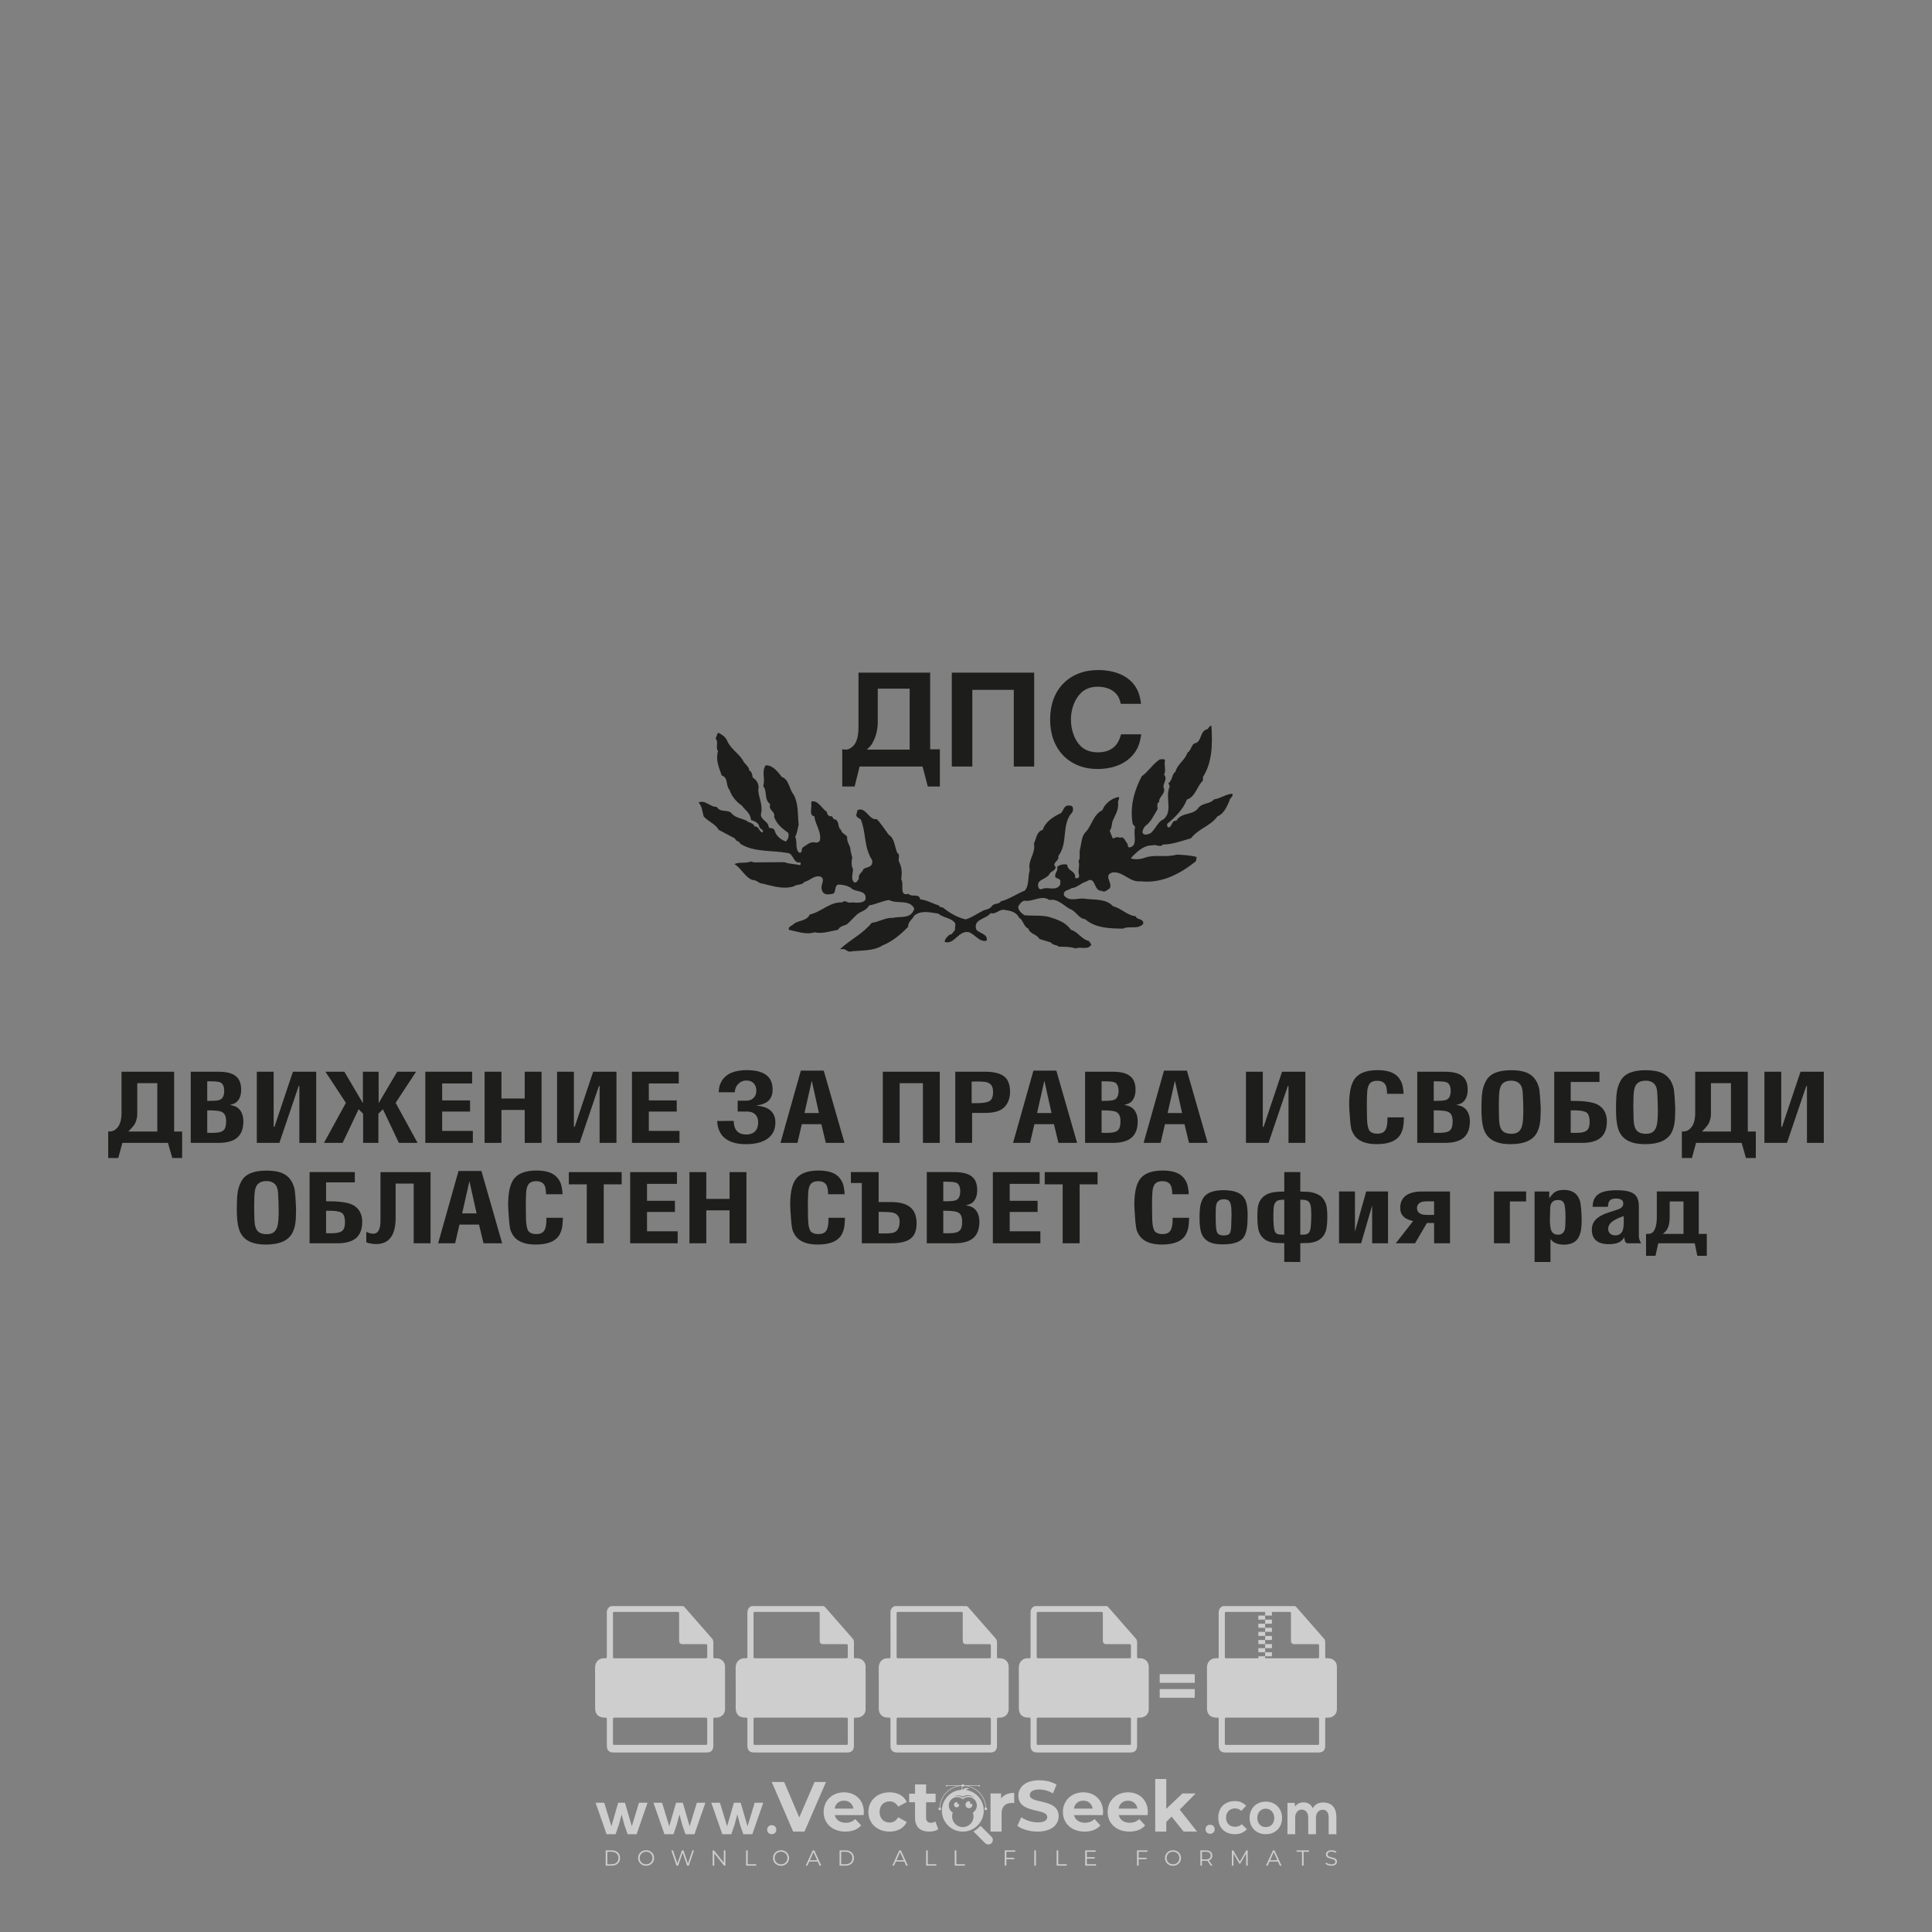 <?xml version="1.0" encoding="iso-8859-1"?>
<!-- Generator: Adobe Illustrator 24.3.0, SVG Export Plug-In . SVG Version: 6.00 Build 0)  -->
<svg version="1.1" id="Layer_1" xmlns="http://www.w3.org/2000/svg" xmlns:xlink="http://www.w3.org/1999/xlink" x="0px" y="0px"
	 viewBox="0 0 500 500" style="enable-background:new 0 0 500 500;" xml:space="preserve">
<rect x="0" y="0" width="500" height="500" fill="#808080" stroke="none"/>
<g id="watermark_1_">
	<g>
		<g id="watermark" style="opacity:0.61;">
			<g>
				<g>
					<g>
						<g>
							<polygon style="fill:#FFFFFF;" points="213.765,461.172 208.204,474.017 205.268,474.017 199.726,461.172 202.938,461.172 
								206.846,470.347 210.81,461.172 							"/>
						</g>
						<g>
							<path style="fill:#FFFFFF;" d="M223.507,469.741h-7.469c0.275,1.23,1.321,1.982,2.826,1.982c1.046,0,1.798-0.312,2.477-0.954
								l1.523,1.651c-0.917,1.046-2.294,1.597-4.074,1.597c-3.413,0-5.634-2.147-5.634-5.083c0-2.954,2.257-5.083,5.267-5.083
								c2.899,0,5.138,1.945,5.138,5.12C223.562,469.191,223.526,469.503,223.507,469.741 M216.002,468.071h4.863
								c-0.202-1.248-1.138-2.055-2.422-2.055C217.139,466.016,216.204,466.805,216.002,468.071"/>
						</g>
						<g>
							<path style="fill:#FFFFFF;" d="M224.735,468.934c0-2.973,2.294-5.083,5.505-5.083c2.074,0,3.707,0.899,4.423,2.514
								l-2.22,1.193c-0.532-0.936-1.321-1.358-2.221-1.358c-1.45,0-2.587,1.009-2.587,2.734c0,1.725,1.138,2.734,2.587,2.734
								c0.899,0,1.688-0.404,2.221-1.358l2.22,1.211c-0.716,1.578-2.349,2.495-4.423,2.495
								C227.029,474.017,224.735,471.907,224.735,468.934"/>
						</g>
						<g>
							<path style="fill:#FFFFFF;" d="M242.828,473.393c-0.587,0.422-1.45,0.624-2.331,0.624c-2.33,0-3.688-1.193-3.688-3.542
								v-4.055h-1.523v-2.202h1.523v-2.404h2.863v2.404h2.459v2.202h-2.459v4.019c0,0.844,0.458,1.303,1.229,1.303
								c0.422,0,0.844-0.128,1.156-0.367L242.828,473.393z"/>
						</g>
					</g>
					<g>
						<path style="fill:#FFFFFF;" d="M262.474,463.997v2.643c-0.238-0.018-0.422-0.037-0.642-0.037
							c-1.578,0-2.624,0.862-2.624,2.753v4.661h-2.863v-9.873h2.734v1.303C259.776,464.493,260.951,463.997,262.474,463.997"/>
					</g>
					<g>
						<path style="fill:#FFFFFF;" d="M263.299,472.53l1.009-2.239c1.083,0.789,2.697,1.339,4.239,1.339
							c1.762,0,2.477-0.587,2.477-1.376c0-2.404-7.469-0.752-7.469-5.524c0-2.184,1.762-4,5.413-4c1.615,0,3.267,0.385,4.459,1.138
							l-0.918,2.257c-1.193-0.679-2.422-1.009-3.56-1.009c-1.761,0-2.44,0.66-2.44,1.468c0,2.367,7.468,0.734,7.468,5.45
							c0,2.147-1.78,3.982-5.45,3.982C266.492,474.017,264.437,473.411,263.299,472.53"/>
					</g>
					<g>
						<path style="fill:#FFFFFF;" d="M285.428,469.741h-7.469c0.275,1.23,1.321,1.982,2.826,1.982c1.046,0,1.798-0.312,2.477-0.954
							l1.523,1.651c-0.918,1.046-2.294,1.597-4.074,1.597c-3.413,0-5.634-2.147-5.634-5.083c0-2.954,2.257-5.083,5.267-5.083
							c2.9,0,5.138,1.945,5.138,5.12C285.484,469.191,285.447,469.503,285.428,469.741 M277.923,468.071h4.863
							c-0.202-1.248-1.138-2.055-2.422-2.055C279.061,466.016,278.125,466.805,277.923,468.071"/>
					</g>
					<g>
						<path style="fill:#FFFFFF;" d="M297.007,469.741h-7.469c0.275,1.23,1.321,1.982,2.826,1.982c1.046,0,1.798-0.312,2.477-0.954
							l1.523,1.651c-0.918,1.046-2.294,1.597-4.074,1.597c-3.413,0-5.634-2.147-5.634-5.083c0-2.954,2.257-5.083,5.267-5.083
							c2.899,0,5.138,1.945,5.138,5.12C297.062,469.191,297.025,469.503,297.007,469.741 M289.501,468.071h4.863
							c-0.202-1.248-1.138-2.055-2.422-2.055C290.639,466.016,289.703,466.805,289.501,468.071"/>
					</g>
					<g>
						<polygon style="fill:#FFFFFF;" points="303.208,470.145 301.831,471.503 301.831,474.017 298.969,474.017 298.969,460.401 
							301.831,460.401 301.831,468.108 306.016,464.144 309.429,464.144 305.318,468.328 309.796,474.017 306.327,474.017 						"/>
					</g>
					<g>
						<path style="fill:#FFFFFF;" d="M256.601,475.359L256.601,475.359l-2.86-2.86c-0.435,0.508-0.953,0.943-1.534,1.284
							c-0.092,0.069-0.186,0.136-0.283,0.199l3.027,3.027c0.456,0.456,1.195,0.456,1.65,0
							C257.057,476.554,257.057,475.815,256.601,475.359"/>
					</g>
					<g>
						<path style="fill:#FFFFFF;" d="M249.984,463.244c0.221-0.173,0.495-0.281,0.797-0.281c0.042,0,0.083,0.002,0.124,0.006
							c-0.214-0.156-0.478-0.249-0.764-0.249c-0.395,0-0.744,0.18-0.981,0.458c-0.051,0-0.1,0.006-0.151,0.008
							c0.039-0.077,0.064-0.162,0.064-0.255c0-0.234-0.143-0.434-0.346-0.519c0.087,0.126,0.138,0.279,0.138,0.445
							c0,0.122-0.031,0.237-0.081,0.341c-2.811,0.201-5.03,2.539-5.03,5.4c0,2.993,2.426,5.42,5.42,5.42
							c2.993,0,5.42-2.426,5.42-5.42C254.595,465.879,252.593,463.635,249.984,463.244 M247.983,464.656
							c0.435,0,0.844,0.112,1.199,0.309c0.374-0.245,0.82-0.387,1.299-0.387c0.711,0,1.348,0.312,1.784,0.806
							c-0.435-0.379-1.004-0.61-1.627-0.61c-0.449,0-0.87,0.12-1.234,0.329c-0.079,0.046-0.156,0.096-0.229,0.15
							c-0.065-0.048-0.133-0.093-0.204-0.134c-0.369-0.219-0.8-0.344-1.26-0.344c-0.3,0-0.588,0.054-0.854,0.152
							C247.196,464.754,247.578,464.656,247.983,464.656 M251.772,469.098c0.115,0.305,0.181,0.634,0.181,0.979
							c0,1.534-1.244,2.777-2.778,2.777c-1.534,0-2.777-1.243-2.777-2.777c0-0.345,0.066-0.674,0.181-0.979
							c-0.62-0.382-1.035-1.064-1.035-1.846c0-1.197,0.971-2.168,2.168-2.168c0.565,0,1.078,0.218,1.463,0.572
							c0.386-0.354,0.899-0.572,1.464-0.572c1.197,0,2.168,0.971,2.168,2.168C252.807,468.034,252.392,468.716,251.772,469.098"/>
					</g>
					<g>
						<path style="fill:#FFFFFF;" d="M251.666,467.061c0,0.497-0.404,0.901-0.901,0.901c-0.497,0-0.901-0.404-0.901-0.901
							s0.404-0.901,0.901-0.901c0.101,0,0.197,0.017,0.287,0.047c-0.03,0.062-0.045,0.132-0.045,0.204
							c0,0.273,0.221,0.494,0.494,0.494c0.05,0,0.099-0.008,0.146-0.022C251.66,466.941,251.666,467,251.666,467.061"/>
					</g>
					<g>
						<path style="fill:#FFFFFF;" d="M248.255,467.061c0,0.376-0.305,0.681-0.681,0.681c-0.376,0-0.681-0.305-0.681-0.681
							s0.305-0.681,0.681-0.681c0.076,0,0.149,0.013,0.217,0.035c-0.023,0.047-0.034,0.1-0.034,0.155
							c0,0.206,0.167,0.374,0.374,0.374c0.038,0,0.075-0.006,0.11-0.017C248.25,466.97,248.255,467.015,248.255,467.061"/>
					</g>
					<g>
						<g>
							<g>
								<rect x="242.908" y="467.83" style="fill:#FFFFFF;" width="0.616" height="0.616"/>
							</g>
							<g>
								<rect x="254.827" y="467.83" style="fill:#FFFFFF;" width="0.616" height="0.616"/>
							</g>
							<g>
								<path style="fill:#FFFFFF;" d="M255.205,468.082h-0.14c0-3.248-2.642-5.89-5.89-5.89c-3.248,0-5.89,2.642-5.89,5.89h-0.14
									c0-1.611,0.627-3.125,1.766-4.264c1.139-1.139,2.653-1.766,4.264-1.766c1.611,0,3.125,0.627,4.264,1.766
									C254.578,464.957,255.205,466.471,255.205,468.082"/>
							</g>
						</g>
						<g>
							<rect x="248.868" y="461.814" style="fill:#FFFFFF;" width="0.616" height="0.616"/>
						</g>
						<g>
							<rect x="244.95" y="462.052" style="fill:#FFFFFF;" width="8.45" height="0.14"/>
						</g>
						<g>
							<path style="fill:#FFFFFF;" d="M245.174,462.15c0,0.108-0.088,0.196-0.196,0.196c-0.108,0-0.196-0.088-0.196-0.196
								c0-0.108,0.088-0.196,0.196-0.196C245.086,461.954,245.174,462.042,245.174,462.15"/>
						</g>
						<g>
							<path style="fill:#FFFFFF;" d="M253.596,462.15c0,0.108-0.088,0.196-0.196,0.196c-0.108,0-0.196-0.088-0.196-0.196
								c0-0.108,0.088-0.196,0.196-0.196C253.509,461.954,253.596,462.042,253.596,462.15"/>
						</g>
					</g>
				</g>
				<g>
					<path style="fill:#FFFFFF;" d="M314.356,473.409c0,1.559-2.364,1.559-2.364,0C311.993,471.851,314.356,471.851,314.356,473.409
						z"/>
				</g>
				<g>
					<g>
						<g>
							<path style="fill:#FFFFFF;" d="M161.739,466.549l1.772,6.088l1.855-6.088h2.215l-2.823,8.14h-2.33l-0.837-2.396l-0.722-2.708
								l-0.722,2.708l-0.837,2.396h-2.33l-2.839-8.14h2.231l1.855,6.088l1.756-6.088H161.739z"/>
						</g>
						<g>
							<path style="fill:#FFFFFF;" d="M176.713,466.549l1.772,6.088l1.855-6.088h2.215l-2.823,8.14h-2.33l-0.837-2.396l-0.722-2.708
								l-0.722,2.708l-0.837,2.396h-2.33l-2.839-8.14h2.231l1.855,6.088l1.756-6.088H176.713z"/>
						</g>
						<g>
							<path style="fill:#FFFFFF;" d="M191.687,466.549l1.772,6.088l1.855-6.088h2.215l-2.823,8.14h-2.33l-0.837-2.396l-0.722-2.708
								l-0.722,2.708l-0.837,2.396h-2.33l-2.839-8.14h2.231l1.855,6.088l1.756-6.088H191.687z"/>
						</g>
					</g>
					<g>
						<path style="fill:#FFFFFF;" d="M200.908,473.52c0,1.559-2.364,1.559-2.364,0C198.545,471.962,200.908,471.962,200.908,473.52z
							"/>
					</g>
					<g>
						<path style="fill:#FFFFFF;" d="M322.71,473.409c-0.935,0.919-1.919,1.28-3.117,1.28c-2.346,0-4.3-1.411-4.3-4.282
							s1.953-4.284,4.3-4.284c1.149,0,2.035,0.329,2.921,1.199l-1.264,1.329c-0.476-0.428-1.066-0.64-1.623-0.64
							c-1.346,0-2.33,0.985-2.33,2.396c0,1.542,1.05,2.362,2.297,2.362c0.64,0,1.28-0.18,1.772-0.672L322.71,473.409z"/>
					</g>
					<g>
						<path style="fill:#FFFFFF;" d="M331.805,470.472c0,2.33-1.591,4.217-4.217,4.217c-2.626,0-4.201-1.887-4.201-4.217
							c0-2.314,1.609-4.217,4.185-4.217C330.149,466.255,331.805,468.158,331.805,470.472z M325.389,470.472
							c0,1.231,0.739,2.38,2.199,2.38c1.46,0,2.199-1.149,2.199-2.38c0-1.215-0.854-2.396-2.199-2.396
							C326.144,468.077,325.389,469.258,325.389,470.472z"/>
					</g>
					<g>
						<path style="fill:#FFFFFF;" d="M338.572,474.689v-4.332c0-1.068-0.559-2.035-1.658-2.035c-1.082,0-1.722,0.967-1.722,2.035
							v4.332h-2.003v-8.107h1.855l0.148,0.985c0.426-0.82,1.362-1.116,2.133-1.116c0.969,0,1.937,0.394,2.396,1.51
							c0.723-1.149,1.658-1.478,2.708-1.478c2.297,0,3.43,1.412,3.43,3.84v4.365h-2.003v-4.365c0-1.066-0.442-1.97-1.526-1.97
							c-1.082,0-1.756,0.935-1.756,2.003v4.332H338.572z"/>
					</g>
				</g>
			</g>
		</g>
		<g style="opacity:0.61;">
			<g>
				<g>
					<path style="fill:#FFFFFF;" d="M345.988,431.299c-0.006-1.224-0.959-2.121-2.189-2.14c-0.924-0.014-0.832,0.12-0.834-0.867
						c-0.003-1.097-0.007-2.194,0.003-3.292c0.003-0.379-0.112-0.691-0.362-0.976c-2.342-2.668-4.678-5.342-7.019-8.011
						c-0.12-0.137-0.275-0.244-0.414-0.366c-6.214,0-12.427,0-18.641,0c-0.794,0.293-1.14,0.868-1.138,1.709
						c0.01,3.748,0.004,7.496,0.004,11.243c0,0.556-0.003,0.589-0.55,0.551c-1.497-0.102-2.516,0.986-2.497,2.492
						c0.044,3.476,0.013,6.953,0.014,10.429c0.001,1.58,0.867,2.443,2.45,2.449c0.582,0.002,0.582,0.002,0.582,0.6
						c0,2.219-0.001,4.438,0.001,6.657c0.001,1.192,0.58,1.771,1.768,1.771c8.013,0.001,16.027,0.001,24.04,0
						c1.168,0,1.755-0.583,1.757-1.745c0.002-2.256,0-4.512,0.001-6.768c0-0.512,0.002-0.511,0.52-0.515
						c0.271-0.002,0.541,0.008,0.809-0.058c0.996-0.246,1.69-1.044,1.694-2.069C346.003,438.696,346.005,434.997,345.988,431.299z
						 M317.537,417.162c5.337,0,10.674,0,16.01,0c0.548,0,0.554,0.007,0.554,0.561c0.001,2.243-0.001,4.486,0.001,6.73
						c0.001,0.811,0.249,1.059,1.06,1.059c1.91,0.001,3.821,0,5.731,0.001c0.458,0,0.479,0.021,0.481,0.483
						c0.003,0.887,0.002,1.775,0,2.662c-0.001,0.477-0.024,0.498-0.504,0.499c-3.895,0.001-7.79,0-11.684,0
						c-3.882,0-7.765,0-11.647,0c-0.55,0-0.552-0.001-0.552-0.561c-0.001-3.624-0.001-7.247,0-10.871
						C316.987,417.166,316.991,417.162,317.537,417.162z M340.822,451.579c-3.883,0.001-7.766,0-11.65,0c-3.871,0-7.742,0-11.613,0
						c-0.572,0-0.574-0.002-0.574-0.579c-0.001-1.997-0.001-3.994,0.001-5.991c0-0.464,0.023-0.486,0.478-0.487
						c7.803-0.001,15.607-0.001,23.41,0c0.478,0,0.499,0.02,0.499,0.503c0.002,1.997,0.001,3.994,0,5.991
						C341.375,451.574,341.37,451.579,340.822,451.579z"/>
				</g>
				<g>
					<g>
						<rect x="327.418" y="417.053" style="fill:#FFFFFF;" width="1.757" height="1.054"/>
					</g>
					<g>
						<rect x="325.662" y="418.107" style="fill:#FFFFFF;" width="1.757" height="1.054"/>
					</g>
					<g>
						<rect x="327.418" y="419.161" style="fill:#FFFFFF;" width="1.757" height="1.054"/>
					</g>
					<g>
						<rect x="325.662" y="420.215" style="fill:#FFFFFF;" width="1.757" height="1.054"/>
					</g>
					<g>
						<rect x="327.418" y="421.269" style="fill:#FFFFFF;" width="1.757" height="1.054"/>
					</g>
					<g>
						<rect x="325.662" y="422.323" style="fill:#FFFFFF;" width="1.757" height="1.054"/>
					</g>
					<g>
						<rect x="327.418" y="423.378" style="fill:#FFFFFF;" width="1.757" height="1.054"/>
					</g>
					<g>
						<rect x="325.662" y="424.432" style="fill:#FFFFFF;" width="1.757" height="1.054"/>
					</g>
					<g>
						<rect x="327.418" y="425.486" style="fill:#FFFFFF;" width="1.757" height="1.054"/>
					</g>
					<g>
						<rect x="325.662" y="426.54" style="fill:#FFFFFF;" width="1.757" height="1.054"/>
					</g>
					<g>
						<rect x="327.418" y="427.594" style="fill:#FFFFFF;" width="1.757" height="1.054"/>
					</g>
					<g>
						<rect x="325.662" y="428.648" style="fill:#FFFFFF;" width="1.757" height="1.054"/>
					</g>
				</g>
			</g>
			<g>
				<path style="fill:#FFFFFF;" d="M187.637,431.299c-0.006-1.224-0.959-2.121-2.189-2.14c-0.924-0.014-0.832,0.12-0.834-0.867
					c-0.003-1.097-0.007-2.194,0.003-3.292c0.003-0.379-0.112-0.691-0.362-0.976c-2.342-2.668-4.678-5.342-7.019-8.011
					c-0.12-0.137-0.275-0.244-0.414-0.366c-6.214,0-12.427,0-18.641,0c-0.794,0.293-1.14,0.868-1.138,1.709
					c0.01,3.748,0.004,7.496,0.004,11.243c0,0.556-0.003,0.589-0.55,0.551c-1.497-0.102-2.516,0.986-2.497,2.492
					c0.044,3.476,0.013,6.953,0.014,10.429c0.001,1.58,0.867,2.443,2.45,2.449c0.582,0.002,0.582,0.002,0.582,0.6
					c0,2.219-0.001,4.438,0.001,6.657c0.001,1.192,0.58,1.771,1.768,1.771c8.013,0.001,16.027,0.001,24.04,0
					c1.168,0,1.755-0.583,1.757-1.745c0.002-2.256,0-4.512,0.001-6.768c0-0.512,0.002-0.511,0.52-0.515
					c0.271-0.002,0.541,0.008,0.809-0.058c0.996-0.246,1.69-1.044,1.694-2.069C187.652,438.696,187.655,434.997,187.637,431.299z
					 M159.187,417.162c5.337,0,10.674,0,16.01,0c0.548,0,0.554,0.007,0.554,0.561c0.001,2.243-0.001,4.486,0.001,6.73
					c0.001,0.811,0.249,1.059,1.06,1.059c1.91,0.001,3.821,0,5.731,0.001c0.458,0,0.479,0.021,0.481,0.483
					c0.003,0.887,0.002,1.775,0,2.662c-0.001,0.477-0.024,0.498-0.504,0.499c-3.895,0.001-7.79,0-11.684,0
					c-3.882,0-7.765,0-11.647,0c-0.55,0-0.552-0.001-0.552-0.561c-0.001-3.624-0.001-7.247,0-10.871
					C158.636,417.166,158.64,417.162,159.187,417.162z M182.472,451.579c-3.883,0.001-7.766,0-11.65,0c-3.871,0-7.742,0-11.613,0
					c-0.572,0-0.574-0.002-0.574-0.579c-0.001-1.997-0.001-3.994,0.001-5.991c0-0.464,0.023-0.486,0.478-0.487
					c7.803-0.001,15.607-0.001,23.41,0c0.478,0,0.499,0.02,0.499,0.503c0.002,1.997,0.001,3.994,0,5.991
					C183.024,451.574,183.019,451.579,182.472,451.579z"/>
			</g>
			<g>
				<path style="fill:#FFFFFF;" d="M159.779,440.669v-7.897h2.779c0.375,0,0.726,0.061,1.053,0.182
					c0.327,0.121,0.612,0.292,0.855,0.513c0.242,0.221,0.434,0.483,0.573,0.789c0.14,0.305,0.21,0.642,0.21,1.009
					c0,0.375-0.07,0.715-0.21,1.02c-0.14,0.305-0.331,0.568-0.573,0.789c-0.243,0.221-0.528,0.392-0.855,0.513
					c-0.327,0.121-0.678,0.182-1.053,0.182h-1.29v2.901H159.779z M162.58,436.356c0.39,0,0.684-0.111,0.882-0.331
					c0.199-0.22,0.298-0.474,0.298-0.761c0-0.14-0.024-0.276-0.072-0.408c-0.048-0.132-0.121-0.248-0.221-0.347
					c-0.099-0.099-0.223-0.178-0.37-0.237c-0.147-0.059-0.32-0.089-0.518-0.089h-1.312v2.173H162.58z"/>
				<path style="fill:#FFFFFF;" d="M166.308,432.771h1.731l3.177,5.294h0.088l-0.088-1.522v-3.772h1.478v7.897h-1.566l-3.353-5.592
					h-0.088l0.088,1.522v4.07h-1.467V432.771z"/>
				<path style="fill:#FFFFFF;" d="M177.922,436.334h3.872c0.022,0.089,0.04,0.195,0.055,0.32c0.014,0.125,0.022,0.25,0.022,0.375
					c0,0.507-0.077,0.985-0.231,1.434c-0.154,0.449-0.397,0.849-0.728,1.202c-0.353,0.375-0.776,0.666-1.268,0.871
					c-0.493,0.206-1.055,0.309-1.688,0.309c-0.574,0-1.114-0.103-1.622-0.309c-0.507-0.206-0.948-0.492-1.323-0.86
					c-0.375-0.367-0.673-0.803-0.894-1.307c-0.221-0.504-0.331-1.053-0.331-1.649c0-0.595,0.11-1.145,0.331-1.649
					c0.221-0.504,0.518-0.939,0.894-1.307c0.375-0.367,0.816-0.654,1.323-0.86c0.507-0.206,1.048-0.309,1.622-0.309
					c0.64,0,1.211,0.11,1.715,0.331c0.504,0.221,0.935,0.526,1.296,0.915l-1.025,1.004c-0.258-0.272-0.544-0.48-0.861-0.623
					c-0.316-0.143-0.695-0.215-1.136-0.215c-0.361,0-0.703,0.065-1.026,0.193c-0.324,0.129-0.607,0.311-0.85,0.546
					c-0.242,0.235-0.436,0.52-0.579,0.855c-0.143,0.335-0.215,0.708-0.215,1.119c0,0.412,0.072,0.785,0.215,1.12
					c0.143,0.335,0.338,0.62,0.584,0.855c0.246,0.235,0.531,0.418,0.855,0.546c0.323,0.129,0.669,0.193,1.037,0.193
					c0.419,0,0.773-0.061,1.064-0.182c0.29-0.121,0.538-0.278,0.744-0.469c0.148-0.132,0.275-0.3,0.381-0.502
					c0.106-0.202,0.189-0.428,0.248-0.678h-2.482V436.334z"/>
			</g>
			<g>
				<path style="fill:#FFFFFF;" d="M224.019,431.299c-0.006-1.224-0.959-2.121-2.189-2.14c-0.924-0.014-0.832,0.12-0.834-0.867
					c-0.003-1.097-0.007-2.194,0.003-3.292c0.003-0.379-0.112-0.691-0.362-0.976c-2.342-2.668-4.678-5.342-7.019-8.011
					c-0.12-0.137-0.275-0.244-0.414-0.366c-6.214,0-12.427,0-18.641,0c-0.794,0.293-1.14,0.868-1.138,1.709
					c0.01,3.748,0.004,7.496,0.004,11.243c0,0.556-0.003,0.589-0.55,0.551c-1.497-0.102-2.516,0.986-2.497,2.492
					c0.044,3.476,0.013,6.953,0.014,10.429c0.001,1.58,0.867,2.443,2.45,2.449c0.582,0.002,0.582,0.002,0.582,0.6
					c0,2.219-0.001,4.438,0.001,6.657c0.001,1.192,0.58,1.771,1.768,1.771c8.013,0.001,16.027,0.001,24.04,0
					c1.168,0,1.755-0.583,1.757-1.745c0.002-2.256,0-4.512,0.001-6.768c0-0.512,0.002-0.511,0.52-0.515
					c0.271-0.002,0.541,0.008,0.809-0.058c0.997-0.246,1.69-1.044,1.694-2.069C224.034,438.696,224.036,434.997,224.019,431.299z
					 M195.568,417.162c5.337,0,10.674,0,16.01,0c0.548,0,0.554,0.007,0.554,0.561c0.001,2.243-0.001,4.486,0.001,6.73
					c0.001,0.811,0.249,1.059,1.06,1.059c1.91,0.001,3.821,0,5.731,0.001c0.458,0,0.479,0.021,0.481,0.483
					c0.003,0.887,0.002,1.775,0,2.662c-0.001,0.477-0.024,0.498-0.504,0.499c-3.895,0.001-7.79,0-11.684,0
					c-3.882,0-7.765,0-11.647,0c-0.55,0-0.552-0.001-0.552-0.561c-0.001-3.624-0.001-7.247,0-10.871
					C195.018,417.166,195.022,417.162,195.568,417.162z M218.854,451.579c-3.883,0.001-7.766,0-11.65,0c-3.871,0-7.742,0-11.613,0
					c-0.572,0-0.574-0.002-0.574-0.579c-0.001-1.997-0.001-3.994,0.001-5.991c0-0.464,0.023-0.486,0.478-0.487
					c7.803-0.001,15.607-0.001,23.41,0c0.478,0,0.499,0.02,0.499,0.503c0.002,1.997,0.001,3.994,0,5.991
					C219.406,451.574,219.401,451.579,218.854,451.579z"/>
			</g>
			<g>
				<path style="fill:#FFFFFF;" d="M205.111,432.771h1.699l2.967,7.897h-1.644l-0.651-1.886h-3.044l-0.651,1.886h-1.643
					L205.111,432.771z M206.997,437.415l-0.706-1.974l-0.287-0.96h-0.088l-0.287,0.96l-0.706,1.974H206.997z"/>
				<path style="fill:#FFFFFF;" d="M211.331,434.536c-0.125,0-0.245-0.024-0.359-0.072c-0.114-0.048-0.213-0.114-0.298-0.199
					c-0.084-0.084-0.151-0.182-0.198-0.292c-0.048-0.11-0.072-0.232-0.072-0.364s0.024-0.254,0.072-0.364
					c0.048-0.11,0.114-0.208,0.198-0.292c0.084-0.084,0.184-0.151,0.298-0.198c0.114-0.048,0.233-0.072,0.359-0.072
					c0.257,0,0.478,0.09,0.662,0.27c0.184,0.181,0.276,0.399,0.276,0.656s-0.092,0.476-0.276,0.656
					C211.809,434.446,211.589,434.536,211.331,434.536z M210.615,440.669v-5.404h1.445v5.404H210.615z"/>
			</g>
			<g>
				<path style="fill:#FFFFFF;" d="M261.044,431.299c-0.006-1.224-0.959-2.121-2.189-2.14c-0.924-0.014-0.832,0.12-0.834-0.867
					c-0.003-1.097-0.007-2.194,0.003-3.292c0.003-0.379-0.112-0.691-0.362-0.976c-2.342-2.668-4.678-5.342-7.019-8.011
					c-0.12-0.137-0.275-0.244-0.414-0.366c-6.214,0-12.427,0-18.641,0c-0.794,0.293-1.14,0.868-1.138,1.709
					c0.01,3.748,0.004,7.496,0.004,11.243c0,0.556-0.003,0.589-0.55,0.551c-1.497-0.102-2.516,0.986-2.497,2.492
					c0.044,3.476,0.013,6.953,0.014,10.429c0.001,1.58,0.867,2.443,2.45,2.449c0.582,0.002,0.582,0.002,0.582,0.6
					c0,2.219-0.001,4.438,0.001,6.657c0.001,1.192,0.58,1.771,1.768,1.771c8.013,0.001,16.027,0.001,24.04,0
					c1.168,0,1.755-0.583,1.757-1.745c0.002-2.256,0-4.512,0.001-6.768c0-0.512,0.002-0.511,0.52-0.515
					c0.271-0.002,0.541,0.008,0.809-0.058c0.996-0.246,1.69-1.044,1.694-2.069C261.059,438.696,261.061,434.997,261.044,431.299z
					 M232.593,417.162c5.337,0,10.674,0,16.01,0c0.548,0,0.554,0.007,0.554,0.561c0.001,2.243-0.001,4.486,0.001,6.73
					c0.001,0.811,0.249,1.059,1.06,1.059c1.91,0.001,3.821,0,5.731,0.001c0.458,0,0.479,0.021,0.481,0.483
					c0.003,0.887,0.002,1.775,0,2.662c-0.001,0.477-0.024,0.498-0.504,0.499c-3.895,0.001-7.79,0-11.684,0
					c-3.882,0-7.765,0-11.647,0c-0.55,0-0.552-0.001-0.552-0.561c-0.001-3.624-0.001-7.247,0-10.871
					C232.042,417.166,232.047,417.162,232.593,417.162z M255.878,451.579c-3.883,0.001-7.766,0-11.65,0c-3.871,0-7.742,0-11.613,0
					c-0.572,0-0.574-0.002-0.574-0.579c-0.001-1.997-0.001-3.994,0.001-5.991c0-0.464,0.023-0.486,0.478-0.487
					c7.803-0.001,15.607-0.001,23.41,0c0.478,0,0.499,0.02,0.499,0.503c0.002,1.997,0.001,3.994,0,5.991
					C256.431,451.574,256.426,451.579,255.878,451.579z"/>
			</g>
			<g>
				<path style="fill:#FFFFFF;" d="M236.361,440.845c-0.338,0-0.662-0.048-0.971-0.143c-0.309-0.095-0.592-0.239-0.849-0.43
					c-0.257-0.191-0.481-0.425-0.673-0.7c-0.191-0.276-0.342-0.597-0.452-0.965l1.401-0.551c0.103,0.397,0.283,0.726,0.54,0.987
					c0.257,0.261,0.596,0.392,1.015,0.392c0.154,0,0.303-0.02,0.447-0.061c0.143-0.04,0.272-0.099,0.386-0.176
					s0.204-0.175,0.27-0.292c0.066-0.118,0.099-0.254,0.099-0.408c0-0.147-0.026-0.279-0.077-0.397
					c-0.051-0.117-0.138-0.227-0.259-0.331c-0.121-0.103-0.28-0.202-0.475-0.298c-0.195-0.095-0.435-0.195-0.722-0.298l-0.485-0.176
					c-0.213-0.073-0.429-0.173-0.645-0.298c-0.217-0.125-0.413-0.276-0.59-0.452c-0.177-0.176-0.322-0.384-0.436-0.623
					c-0.114-0.239-0.171-0.509-0.171-0.81c0-0.309,0.06-0.597,0.182-0.866c0.121-0.268,0.294-0.503,0.518-0.706
					c0.224-0.202,0.492-0.36,0.805-0.474s0.66-0.171,1.042-0.171c0.397,0,0.74,0.053,1.031,0.16
					c0.291,0.107,0.537,0.243,0.739,0.408c0.202,0.165,0.366,0.348,0.491,0.546c0.125,0.199,0.217,0.386,0.276,0.563l-1.312,0.551
					c-0.074-0.221-0.208-0.419-0.402-0.596c-0.195-0.176-0.462-0.265-0.8-0.265c-0.324,0-0.592,0.075-0.805,0.226
					c-0.213,0.151-0.32,0.348-0.32,0.59c0,0.235,0.103,0.436,0.309,0.601c0.206,0.165,0.533,0.325,0.982,0.48l0.497,0.165
					c0.316,0.111,0.605,0.237,0.866,0.381c0.261,0.143,0.485,0.314,0.673,0.513c0.187,0.199,0.331,0.425,0.43,0.678
					c0.1,0.254,0.149,0.546,0.149,0.877c0,0.412-0.083,0.767-0.248,1.064c-0.165,0.298-0.377,0.542-0.634,0.734
					c-0.258,0.191-0.548,0.335-0.872,0.43C236.986,440.797,236.67,440.845,236.361,440.845z"/>
				<path style="fill:#FFFFFF;" d="M239.516,432.771h1.61l1.633,4.754l0.287,1.015h0.088l0.309-1.015l1.699-4.754h1.61l-2.879,7.897
					h-1.566L239.516,432.771z"/>
				<path style="fill:#FFFFFF;" d="M251.097,436.334h3.871c0.022,0.089,0.04,0.195,0.055,0.32c0.015,0.125,0.023,0.25,0.023,0.375
					c0,0.507-0.078,0.985-0.232,1.434c-0.154,0.449-0.397,0.849-0.728,1.202c-0.353,0.375-0.775,0.666-1.268,0.871
					c-0.493,0.206-1.055,0.309-1.688,0.309c-0.574,0-1.114-0.103-1.621-0.309c-0.507-0.206-0.949-0.492-1.324-0.86
					c-0.375-0.367-0.673-0.803-0.894-1.307c-0.22-0.504-0.331-1.053-0.331-1.649c0-0.595,0.11-1.145,0.331-1.649
					c0.221-0.504,0.518-0.939,0.894-1.307c0.375-0.367,0.816-0.654,1.324-0.86c0.507-0.206,1.047-0.309,1.621-0.309
					c0.64,0,1.211,0.11,1.715,0.331c0.504,0.221,0.936,0.526,1.296,0.915l-1.026,1.004c-0.257-0.272-0.544-0.48-0.861-0.623
					c-0.316-0.143-0.694-0.215-1.136-0.215c-0.36,0-0.702,0.065-1.026,0.193c-0.323,0.129-0.607,0.311-0.849,0.546
					c-0.243,0.235-0.436,0.52-0.579,0.855c-0.143,0.335-0.215,0.708-0.215,1.119c0,0.412,0.072,0.785,0.215,1.12
					c0.143,0.335,0.338,0.62,0.585,0.855c0.246,0.235,0.531,0.418,0.854,0.546c0.324,0.129,0.669,0.193,1.037,0.193
					c0.419,0,0.774-0.061,1.064-0.182c0.29-0.121,0.539-0.278,0.745-0.469c0.147-0.132,0.274-0.3,0.38-0.502
					c0.107-0.202,0.189-0.428,0.248-0.678h-2.482V436.334z"/>
			</g>
			<g>
				<path style="fill:#FFFFFF;" d="M297.3,431.299c-0.006-1.224-0.959-2.121-2.189-2.14c-0.924-0.014-0.832,0.12-0.834-0.867
					c-0.003-1.097-0.007-2.194,0.003-3.292c0.003-0.379-0.112-0.691-0.362-0.976c-2.342-2.668-4.678-5.342-7.019-8.011
					c-0.12-0.137-0.275-0.244-0.414-0.366c-6.214,0-12.427,0-18.641,0c-0.794,0.293-1.14,0.868-1.138,1.709
					c0.01,3.748,0.004,7.496,0.004,11.243c0,0.556-0.003,0.589-0.55,0.551c-1.497-0.102-2.516,0.986-2.497,2.492
					c0.044,3.476,0.013,6.953,0.014,10.429c0.001,1.58,0.867,2.443,2.45,2.449c0.582,0.002,0.582,0.002,0.582,0.6
					c0,2.219-0.001,4.438,0.001,6.657c0.001,1.192,0.58,1.771,1.768,1.771c8.013,0.001,16.027,0.001,24.04,0
					c1.168,0,1.755-0.583,1.757-1.745c0.002-2.256,0-4.512,0.001-6.768c0-0.512,0.002-0.511,0.52-0.515
					c0.271-0.002,0.541,0.008,0.809-0.058c0.996-0.246,1.69-1.044,1.694-2.069C297.315,438.696,297.318,434.997,297.3,431.299z
					 M268.85,417.162c5.337,0,10.674,0,16.01,0c0.548,0,0.554,0.007,0.554,0.561c0.001,2.243-0.001,4.486,0.001,6.73
					c0.001,0.811,0.249,1.059,1.06,1.059c1.91,0.001,3.821,0,5.731,0.001c0.458,0,0.479,0.021,0.481,0.483
					c0.003,0.887,0.002,1.775,0,2.662c-0.001,0.477-0.024,0.498-0.504,0.499c-3.895,0.001-7.79,0-11.684,0
					c-3.882,0-7.765,0-11.647,0c-0.55,0-0.552-0.001-0.552-0.561c-0.001-3.624-0.001-7.247,0-10.871
					C268.299,417.166,268.303,417.162,268.85,417.162z M292.135,451.579c-3.883,0.001-7.766,0-11.65,0c-3.871,0-7.742,0-11.613,0
					c-0.572,0-0.574-0.002-0.574-0.579c-0.001-1.997-0.001-3.994,0.001-5.991c0-0.464,0.023-0.486,0.478-0.487
					c7.803-0.001,15.607-0.001,23.41,0c0.478,0,0.499,0.02,0.499,0.503c0.001,1.997,0.001,3.994,0,5.991
					C292.687,451.574,292.682,451.579,292.135,451.579z"/>
			</g>
			<g>
				<path style="fill:#FFFFFF;" d="M272.966,434.183v1.831h3.165v1.412h-3.165v1.831h3.518v1.412h-5.007v-7.897h5.007v1.412H272.966
					z"/>
				<path style="fill:#FFFFFF;" d="M277.852,440.669v-7.897h2.779c0.375,0,0.726,0.061,1.053,0.182
					c0.327,0.121,0.612,0.292,0.855,0.513c0.243,0.221,0.434,0.483,0.574,0.789c0.14,0.305,0.209,0.642,0.209,1.009
					c0,0.375-0.07,0.715-0.209,1.02c-0.14,0.305-0.331,0.568-0.574,0.789c-0.243,0.221-0.528,0.392-0.855,0.513
					c-0.327,0.121-0.678,0.182-1.053,0.182h-1.29v2.901H277.852z M280.653,436.356c0.389,0,0.684-0.111,0.882-0.331
					c0.199-0.22,0.298-0.474,0.298-0.761c0-0.14-0.024-0.276-0.072-0.408c-0.048-0.132-0.121-0.248-0.221-0.347
					c-0.099-0.099-0.222-0.178-0.37-0.237c-0.147-0.059-0.32-0.089-0.518-0.089h-1.312v2.173H280.653z"/>
				<path style="fill:#FFFFFF;" d="M286.797,440.845c-0.338,0-0.662-0.048-0.971-0.143c-0.309-0.095-0.592-0.239-0.849-0.43
					c-0.257-0.191-0.482-0.425-0.673-0.7c-0.191-0.276-0.342-0.597-0.452-0.965l1.401-0.551c0.103,0.397,0.283,0.726,0.541,0.987
					c0.257,0.261,0.595,0.392,1.015,0.392c0.154,0,0.303-0.02,0.447-0.061c0.143-0.04,0.272-0.099,0.386-0.176
					c0.114-0.077,0.204-0.175,0.27-0.292c0.066-0.118,0.1-0.254,0.1-0.408c0-0.147-0.026-0.279-0.077-0.397
					c-0.051-0.117-0.138-0.227-0.259-0.331c-0.121-0.103-0.279-0.202-0.474-0.298c-0.195-0.095-0.436-0.195-0.723-0.298
					l-0.485-0.176c-0.213-0.073-0.428-0.173-0.645-0.298c-0.217-0.125-0.414-0.276-0.59-0.452c-0.176-0.176-0.322-0.384-0.436-0.623
					c-0.114-0.239-0.171-0.509-0.171-0.81c0-0.309,0.061-0.597,0.182-0.866c0.121-0.268,0.294-0.503,0.518-0.706
					c0.224-0.202,0.493-0.36,0.805-0.474c0.312-0.114,0.66-0.171,1.042-0.171c0.397,0,0.741,0.053,1.031,0.16
					c0.29,0.107,0.537,0.243,0.739,0.408c0.202,0.165,0.365,0.348,0.491,0.546c0.125,0.199,0.217,0.386,0.276,0.563l-1.312,0.551
					c-0.074-0.221-0.208-0.419-0.403-0.596c-0.195-0.176-0.462-0.265-0.799-0.265c-0.324,0-0.592,0.075-0.805,0.226
					c-0.213,0.151-0.32,0.348-0.32,0.59c0,0.235,0.103,0.436,0.309,0.601c0.206,0.165,0.533,0.325,0.982,0.48l0.496,0.165
					c0.316,0.111,0.605,0.237,0.866,0.381c0.261,0.143,0.485,0.314,0.673,0.513c0.187,0.199,0.331,0.425,0.43,0.678
					c0.099,0.254,0.149,0.546,0.149,0.877c0,0.412-0.083,0.767-0.248,1.064c-0.165,0.298-0.377,0.542-0.634,0.734
					c-0.258,0.191-0.548,0.335-0.872,0.43C287.422,440.797,287.105,440.845,286.797,440.845z"/>
			</g>
			<g>
				<path style="fill:#FFFFFF;" d="M321.394,439.168l4.004-4.985h-3.827v-1.412h5.559v1.5l-3.96,4.985h4.004v1.412h-5.779V439.168z"
					/>
				<path style="fill:#FFFFFF;" d="M328.409,432.771h1.489v7.897h-1.489V432.771z"/>
				<path style="fill:#FFFFFF;" d="M331.486,440.669v-7.897h2.779c0.375,0,0.726,0.061,1.053,0.182
					c0.327,0.121,0.612,0.292,0.855,0.513s0.434,0.483,0.574,0.789c0.14,0.305,0.209,0.642,0.209,1.009
					c0,0.375-0.07,0.715-0.209,1.02c-0.14,0.305-0.331,0.568-0.574,0.789c-0.243,0.221-0.528,0.392-0.855,0.513
					c-0.327,0.121-0.678,0.182-1.053,0.182h-1.29v2.901H331.486z M334.288,436.356c0.389,0,0.684-0.111,0.882-0.331
					c0.199-0.22,0.298-0.474,0.298-0.761c0-0.14-0.024-0.276-0.072-0.408c-0.048-0.132-0.121-0.248-0.221-0.347
					c-0.099-0.099-0.222-0.178-0.37-0.237c-0.147-0.059-0.32-0.089-0.518-0.089h-1.312v2.173H334.288z"/>
			</g>
		</g>
		<g style="opacity:0.61;">
			<path style="fill:#FFFFFF;" d="M300.133,433.27h9.067v2.242h-9.067V433.27z M300.133,437.136h9.067v2.243h-9.067V437.136z"/>
		</g>
	</g>
	<g style="opacity:0.61;">
		<path style="fill:#FFFFFF;" d="M156.756,478.878h1.607c1.263,0,2.114,0.812,2.114,1.974c0,1.161-0.851,1.973-2.114,1.973h-1.607
			V478.878z M158.34,482.464c1.049,0,1.725-0.665,1.725-1.612c0-0.947-0.677-1.613-1.725-1.613h-1.167v3.225H158.34z"/>
		<path style="fill:#FFFFFF;" d="M165.139,480.851c0-1.15,0.879-2.007,2.075-2.007c1.184,0,2.069,0.851,2.069,2.007
			c0,1.156-0.885,2.007-2.069,2.007C166.019,482.858,165.139,482.002,165.139,480.851z M168.866,480.851
			c0-0.942-0.705-1.635-1.652-1.635c-0.953,0-1.663,0.693-1.663,1.635c0,0.941,0.71,1.635,1.663,1.635
			C168.162,482.486,168.866,481.793,168.866,480.851z"/>
		<path style="fill:#FFFFFF;" d="M179.596,478.878l-1.331,3.947h-0.44l-1.156-3.366l-1.161,3.366h-0.434l-1.331-3.947h0.429
			l1.139,3.394l1.178-3.394h0.389l1.161,3.411l1.156-3.411H179.596z"/>
		<path style="fill:#FFFFFF;" d="M187.731,478.878v3.947h-0.344l-2.537-3.202v3.202h-0.417v-3.947h0.344l2.543,3.203v-3.203H187.731
			z"/>
		<path style="fill:#FFFFFF;" d="M193.093,478.878h0.417v3.586h2.21v0.361h-2.627V478.878z"/>
		<path style="fill:#FFFFFF;" d="M200.061,480.851c0-1.15,0.879-2.007,2.075-2.007c1.184,0,2.069,0.851,2.069,2.007
			c0,1.156-0.885,2.007-2.069,2.007C200.941,482.858,200.061,482.002,200.061,480.851z M203.788,480.851
			c0-0.942-0.705-1.635-1.652-1.635c-0.953,0-1.663,0.693-1.663,1.635c0,0.941,0.71,1.635,1.663,1.635
			C203.083,482.486,203.788,481.793,203.788,480.851z"/>
		<path style="fill:#FFFFFF;" d="M211.636,481.77h-2.199l-0.474,1.054h-0.434l1.804-3.947h0.412l1.804,3.947h-0.44L211.636,481.77z
			 M211.484,481.432l-0.947-2.12l-0.947,2.12H211.484z"/>
		<path style="fill:#FFFFFF;" d="M217.28,478.878h1.607c1.263,0,2.114,0.812,2.114,1.974c0,1.161-0.851,1.973-2.114,1.973h-1.607
			V478.878z M218.864,482.464c1.049,0,1.725-0.665,1.725-1.612c0-0.947-0.677-1.613-1.725-1.613h-1.167v3.225H218.864z"/>
		<path style="fill:#FFFFFF;" d="M234.041,481.77h-2.199l-0.474,1.054h-0.434l1.804-3.947h0.412l1.804,3.947h-0.44L234.041,481.77z
			 M233.889,481.432l-0.947-2.12l-0.947,2.12H233.889z"/>
		<path style="fill:#FFFFFF;" d="M239.685,478.878h0.417v3.586h2.21v0.361h-2.627V478.878z"/>
		<path style="fill:#FFFFFF;" d="M247.082,478.878h0.417v3.586h2.21v0.361h-2.627V478.878z"/>
		<path style="fill:#FFFFFF;" d="M260.449,479.239v1.551h2.041v0.361h-2.041v1.675h-0.417v-3.947h2.706v0.361H260.449z"/>
		<path style="fill:#FFFFFF;" d="M267.678,478.878h0.417v3.947h-0.417V478.878z"/>
		<path style="fill:#FFFFFF;" d="M273.456,478.878h0.417v3.586h2.21v0.361h-2.627V478.878z"/>
		<path style="fill:#FFFFFF;" d="M283.644,482.464v0.361h-2.791v-3.947h2.706v0.361h-2.289v1.404h2.041v0.355h-2.041v1.466H283.644z
			"/>
		<path style="fill:#FFFFFF;" d="M294.672,479.239v1.551h2.041v0.361h-2.041v1.675h-0.417v-3.947h2.706v0.361H294.672z"/>
		<path style="fill:#FFFFFF;" d="M301.5,480.851c0-1.15,0.879-2.007,2.075-2.007c1.184,0,2.069,0.851,2.069,2.007
			c0,1.156-0.885,2.007-2.069,2.007C302.379,482.858,301.5,482.002,301.5,480.851z M305.226,480.851
			c0-0.942-0.705-1.635-1.652-1.635c-0.953,0-1.663,0.693-1.663,1.635c0,0.941,0.71,1.635,1.663,1.635
			C304.522,482.486,305.226,481.793,305.226,480.851z"/>
		<path style="fill:#FFFFFF;" d="M313.351,482.825l-0.902-1.269c-0.102,0.011-0.203,0.017-0.316,0.017h-1.06v1.252h-0.417v-3.947
			h1.477c1.004,0,1.613,0.507,1.613,1.353c0,0.62-0.327,1.054-0.902,1.24l0.964,1.353H313.351z M313.328,480.231
			c0-0.632-0.417-0.992-1.207-0.992h-1.048v1.979h1.048C312.911,481.218,313.328,480.851,313.328,480.231z"/>
		<path style="fill:#FFFFFF;" d="M322.907,478.878v3.947h-0.4v-3.158l-1.551,2.656h-0.197l-1.551-2.639v3.14h-0.4v-3.947h0.344
			l1.714,2.926l1.697-2.926H322.907z"/>
		<path style="fill:#FFFFFF;" d="M330.744,481.77h-2.199l-0.473,1.054h-0.434l1.804-3.947h0.411l1.804,3.947h-0.44L330.744,481.77z
			 M330.592,481.432l-0.947-2.12l-0.947,2.12H330.592z"/>
		<path style="fill:#FFFFFF;" d="M336.957,479.239h-1.387v-0.361h3.192v0.361h-1.387v3.586h-0.417V479.239z"/>
		<path style="fill:#FFFFFF;" d="M343.063,482.346l0.164-0.321c0.282,0.276,0.784,0.479,1.302,0.479c0.739,0,1.06-0.31,1.06-0.699
			c0-1.083-2.43-0.417-2.43-1.877c0-0.581,0.451-1.083,1.455-1.083c0.446,0,0.908,0.13,1.224,0.35l-0.141,0.333
			c-0.338-0.22-0.733-0.327-1.083-0.327c-0.722,0-1.043,0.321-1.043,0.716c0,1.083,2.43,0.429,2.43,1.866
			c0,0.581-0.462,1.077-1.472,1.077C343.937,482.858,343.356,482.65,343.063,482.346z"/>
	</g>
</g>
<g>
</g>
<g>
	<path style="fill-rule:evenodd;clip-rule:evenodd;fill:#1D1D1B;" d="M313.509,187.824c0.304,4.677,0.254,9.466-2.185,13.252v0.947
		c-1.626,1.503-1.931,4.232-4.167,4.9c-0.915,2.561-3.151,4.677-5.082,6.291c-0.102,0.335,0,0.669,0.254,0.947
		c1.118-0.111,0.813-1.95,2.084-1.726c1.422-2.339,4.167-1.337,5.64-3.23c1.016-1.503,2.997-1.002,4.167-2.338
		c1.727-0.223,3.049-1.392,4.726-1.447c0.305,0.779-0.762,1.113-0.762,1.836c-0.711,1.56-1.422,3.341-3.1,4.01
		c-1.829,2.561-4.879,3.118-6.86,5.68c-2.389,0.668-4.777,1.614-7.267,1.614c-0.762,0.891-1.779-0.167-2.693,0.223
		c-2.287-0.055-4.015,1.615-5.64,3.341c1.016,0.389,2.489,0.278,3.557-0.112c2.794-1.002,5.437,0,8.334-0.835
		c1.676,0.056,3.557,0.167,5.183,0.612l-0.203,1.114c-4.167,3.285-8.791,5.791-14.381,5.179c-2.845,0.278-4.472-2.674-7.266-2.283
		c-2.389,0.78,0.202,2.673-0.661,4.12c-0.61,0.335-1.271,1.226-2.084,0.613c-2.185,0.167-1.422-4.121-3.964-2.394
		c-1.423,0.39-2.388,1.615-3.862,1.726c-0.712,0.613-2.134,0.39-1.93,1.838c1.474,1.949,3.861,0.445,5.742,0.946
		c2.438,0.222,5.285,0,6.961,1.893c2.134,0.501,3.659,2.394,5.844,2.561c0.356,1.113,2.084,0.445,1.982,2.004
		c-1.473,1.56-3.608,0.39-5.284,1.225c-3.405-0.055-7.064-0.111-9.757-2.45c-1.728-0.167-2.389-2.172-3.913-2.617
		c-1.728-0.946-3.201-2.783-5.336-2.339c-2.033-1.447-4.217,0.558-6.555,0.168c-0.711,0.278-1.27,0.947-1.525,1.615
		c0.051,1.002,0.966,1.727,1.677,2.171c2.134,0.168,4.218-0.055,6.2,0.39c2.134,0.669,4.37,1.336,5.742,3.341
		c1.83,0.502,2.795,2.506,4.624,2.896c0.355,0.278,0.355,0.612,0.712,0.891c-0.813,1.615-2.795,0.502-4.065,1.058
		c-1.373-0.445-2.846-0.445-4.32-0.445c-0.61-0.557-1.626-0.335-2.134-1.113l-2.948-0.891c-0.711-1.337-2.388-1.17-2.896-2.729
		c-1.22-0.445-1.27-2.227-2.337-2.728c-0.762-1.614-2.338-1.838-3.71-2.06c-1.423-0.335-2.185,1.224-3.709,0.834
		c-1.118,1.616-4.625,1.503-3.659,4.288c0.864,1.003,3.1,1.114,2.643,2.841c-1.932,0.445-2.999-1.727-4.676-2.228
		c-2.693-0.39-3.608,3.286-6.149,2.561c-0.05-0.779,0.712-1.391,1.22-1.893c0.712,0.112,0.966-0.835,1.474-1.225
		c-0.204-0.779,0.355-1.448-0.204-2.005c-1.168-1.224-2.896-1.113-4.167-2.227c-2.185-0.279-4.319-0.946-6.2,0.501
		c-0.457,1.002-1.727,1.67-1.575,2.895c-1.931,2.004-4.116,3.842-6.657,4.844c-2.54,1.616-5.691,1.17-8.587,1.616
		c-0.864-0.223-1.118-0.891-2.134-0.613c-0.05-0.111-0.102-0.055-0.254-0.055c2.693-2.506,5.894-3.954,8.18-6.793
		c1.881-0.222,3.507-1.391,5.488-1.28c1.931-0.501,4.726,0.39,5.539-2.394c-1.218-2.506-4.471-1.113-6.504-2.228
		c-1.83,0.224-3.405,1.115-5.184,1.393c-0.712,1.392-2.185,1.503-3.15,2.339l-2.287,2.283c-0.661,0.723-2.033,0.501-2.592,1.67
		c-1.982,0.39-4.167,1.114-6.148,0.669c-2.185,0.724-4.524-0.278-6.556-0.612c-0.406-0.835,0.762-1.058,1.22-1.56
		c1.321-1.002,3.304-0.668,4.167-2.45c2.947-0.613,5.133-3.286,8.385-3.118c0.762-0.835,1.422,0.389,2.338,0
		c1.168,0,2.794,0.389,3.658-0.669c0.509-2.784-2.744-1.781-3.862-3.174c-1.016-0.556-2.084-0.779-3.201-0.779
		c-1.22,0.445-0.254,2.45-1.779,2.45c-1.066,0.223-2.083,0.168-2.438-1.058c-0.458-1.336,0.965-2.506-0.204-3.397
		c-1.88-0.556-2.795,1.058-4.268,1.281c-0.61,0.947-1.881,0.557-2.744,1.169c-2.745,0.891-5.438-0.056-8.029-0.668
		c-1.067,0-1.576-1.002-2.693-0.947c-1.931-0.668-2.948-3.118-4.675-4.12c1.169-0.613,2.997-0.112,4.167-0.669l1.016,0.223
		l7.725-0.056c1.27,0.501,2.693,0.445,4.065,0.779c0.254-0.167,0.102-0.501,0.102-0.723c-1.982,0.389-1.677-2.394-3.456-2.45
		c-3.913-0.724-8.588-0.112-12.145-2.394c-0.102-0.724-1.169-0.501-1.321-1.336c-1.422-0.779-2.795-1.448-4.217-2.227
		c-0.864-1.56-2.693-2.116-3.913-3.508c-0.355-1.225-0.406-2.673-1.322-3.564c1.677-0.835,2.948,1.17,4.726,1.115
		c0.915,1.67,3.049,0.445,3.964,1.837c0.966,1.002,2.541,1.17,3.709,1.727c0.661,0.668,1.729,0.445,2.084,1.503
		c1.169-0.111,1.169,1.392,2.083,1.559c0.458-0.668-0.609-0.892-0.813-1.392c-0.152-1.225-1.372-1.559-2.185-1.838
		c-0.102-1.836-1.525-2.505-2.337-3.73c-1.372-0.891-2.693-2.394-3.201-4.065c-1.068-1.114-0.254-3.174-2.033-3.731
		c-0.661-2.004-1.626-3.842-0.966-6.292c-0.711-1.058,0.254-2.227-0.61-3.284c0.254-0.502,0.304-1.002,0.66-1.503
		c0.762,0.389,1.778,0.946,2.236,1.892c0.864,2.228,2.897,3.286,4.116,5.179c0.355,1.002,1.626,1.559,1.677,2.672
		c0.661,0.335,0.813,1.17,0.915,1.893c1.066,0.613,1.778,1.838,1.423,3.23c0.152,2.06,1.27,3.954,0.711,6.125
		c-0.203,1.671,1.981,1.893,1.981,3.452c0.508,0.557,1.118,0,1.525,0.78c0.355,1.559,1.727,2.505,2.897,2.951
		c0.711-0.557,0.863-1.503,0.661-2.228c-1.575-1.169-2.897-2.116-3.659-4.12c0.355-1.559-1.576-1.615-1.017-3.341
		c-1.626-1.058-0.711-3.452-1.829-4.677c0.661-1.726-0.509-3.731,0.661-5.346c1.727-0.111,3.15,1.615,4.167,3.007
		c1.879,0.612,1.879,3.063,2.997,4.455c1.373,2.339,1.068,5.178,1.373,7.907c-0.305,1.113-0.357,2.171-0.915,3.118
		c0.661,1.281-0.101,2.895,0.966,4.065c0.914,0.334,0.661-0.835,0.914-1.225c1.017-0.668,1.982-1.614,3.202-1.392
		c0.458,0.167,1.27,0,1.372-0.669c0.254-2.394-1.271-3.953-1.474-6.069c-1.525-0.278-0.559-2.283-0.813-3.452
		c0.102-0.112,0-0.223,0.051-0.39c1.829-0.39,2.744,2.004,4.015,2.673c-0.051,0.556,0.406,1.113,0.863,1.169
		c0.813-0.278,0.559,0.946,1.271,0.779c1.168,0.556,0.558,2.171,1.524,2.729c0.102,0.89,1.066,1.057,1.575,1.781
		c-0.203,1.392,0.915,2.283,0.864,3.563l0.458,1.893c-0.254,0.78-0.254,2.173,0.203,2.951c-0.051,1.114-0.61,2.561,0.254,3.341
		c0.61,0.39,0.965-0.502,1.27-0.947c-0.356-1.058,0.914-1.559,1.168-2.45c0.762-0.557,2.134-0.335,2.288-1.726
		c0.102-0.78-0.559-1.17-0.711-1.838c-1.373-2.784-1.017-6.348-2.288-9.298c-0.406-0.279-1.016-0.446-1.168-1.058l0.355-1.337
		c2.185-0.946,2.947,2.729,4.98,2.339c1.017,1.058,2.084,2.673,3.049,4.009c1.575,0.947,1.575,3.174,2.236,4.733
		c0.914,0.501,0.102,1.503,0.458,2.283c0.762,1.336,0.813,2.951,0.558,4.566c0.865,1.114-0.661,4.511,1.881,3.731
		c0.864,1.002,2.795-0.222,3.049,1.448c1.778,0.166,3.201,1.113,4.828,1.559c0.203,0.612,0.762,0.39,1.117,0.612
		c1.728,1.392,3.659,2.507,5.793,3.007c1.474-0.39,2.642-1.281,4.065-2.004c0.864-0.613,2.185-0.502,2.745-1.448
		c0.609-0.835,1.778-0.335,2.337-1.226c2.185-0.557,4.116-1.949,6.199-2.784c1.169-1.336,0.711-3.564,1.27-5.289
		c-0.61-2.617,1.626-4.343,1.066-6.849c0.661-1.336,0.661-3.118,2.288-3.563c0.762-2.283,2.947-3.508,4.725-4.344
		c0.61-0.612,0.711-1.726,1.626-1.949c0.61-0.055,1.474-0.055,1.474,0.779c0.203,0.946-0.711,1.392-1.017,2.117
		c-1.727,3.229-0.406,7.071-2.795,10.189c0.407,1.337-1.829,1.616-0.661,2.841c-0.101,1.002-1.27,1.002-1.676,1.893
		c-0.864,1.392-3.659,1.281-2.693,3.564c0.457,0.613,1.067,0,1.626,0c1.27-0.111,3.1,0.613,3.913-0.946c0-0.389,0.102-0.779,0-1.114
		c-0.355-0.668-1.525-0.278-1.27-1.392c0.05-0.668,0.814-1.28,0.457-2.004c0.559-0.613,1.727-0.892,2.642-0.613
		c0.051,1.726,2.236,1.503,2.033,3.341c0.203,0.222,0.509,0.222,0.762,0.056c0.457-0.223,0.203-0.835,0.152-1.225
		c-0.152-0.835,0.357-2.171-0.05-3.062c0.61-0.947,0.102-2.06,0.407-3.118c0.406-1.615,0.355-3.564,1.626-4.622
		c1.473-1.726,1.829-4.342,4.167-5.513c0.61-1.67,2.44-3.118,4.217-3.396c0.357,0.445-0.355,1.002-0.152,1.615
		c0.152,1.949-0.965,3.341-1.524,4.9c-0.102,0.835-0.204,1.615-0.661,2.283c0.304,0.612,0.507,1.336,0.813,1.949
		c0.711-0.167,1.118-0.612,1.829-0.167c1.067-0.556,1.423,1.003,1.982,1.559c0.051,0.39,0.051,0.724,0.406,0.947
		c2.491-0.335,0.914-3.564,1.575-5.29l-0.661-0.836c-0.762-4.565,0.407-8.575,2.338-12.305c1.88-1.337,2.795-3.175,4.726-4.399
		c0.406,0.055,1.067-0.223,1.322,0.222c-0.356,1.169,0.355,2.617-0.254,3.731c1.118,1.279-0.661,2.45,0,3.675
		c0.254,1.503-1.423,2.06-1.271,3.452c-0.813,0.223-0.304,1.392-0.457,1.893c-0.915,1.503-1.728,3.341-3.151,4.288
		c-0.355,0.445-0.711,1.002-0.711,1.67c0.407,1.002,1.575,0.389,2.134,0.166c1.27-1.058,1.83-3.007,3.303-3.563
		c2.541-2.06,0.305-5.791,1.626-8.519c-0.051-0.279-0.305-0.502-0.305-0.891c1.016-0.613,0.813-2.339,1.778-2.896
		c0.407-1.893,2.49-3.007,3.1-4.955c1.118-0.613,0.915-2.394,2.287-2.506c1.474-0.78,0.966-3.174,2.896-3.564
		C312.747,188.492,313.051,187.768,313.509,187.824L313.509,187.824z"/>
	<path style="fill-rule:evenodd;clip-rule:evenodd;fill:#1D1D1B;" d="M301.668,214.775c0.203,1.057-0.915,1.391-1.474,1.781
		c-0.153,0.111-0.356,0.055-0.508,0.055c-0.407-0.389,0-0.835,0.152-1.169C300.601,215.443,301.16,213.549,301.668,214.775
		L301.668,214.775z"/>
	<path style="fill-rule:evenodd;clip-rule:evenodd;fill:#1D1D1B;" d="M200.392,217.558c0.152,0.39-0.153,0.669-0.407,0.836
		c-0.457,0-0.864,0.056-1.016-0.445c0.152-0.501-0.204-0.891-0.458-1.002c0.203-0.78,1.017-0.279,1.473-0.112L200.392,217.558
		L200.392,217.558z"/>
	<path style="fill-rule:evenodd;clip-rule:evenodd;fill:#1D1D1B;" d="M288.354,221.178c0.102,0.446-0.254,0.612-0.507,0.779
		c-0.661,1.671-2.693,0.947-3.253,2.561c-0.509,0.223-1.22,0.112-1.423-0.557c-0.152-2.06,2.134-1.837,2.388-3.73
		c0.865,0,0.915-1.002,1.525-1.448C287.693,219.451,287.338,220.788,288.354,221.178L288.354,221.178z"/>
	<path style="fill-rule:evenodd;clip-rule:evenodd;fill:#1D1D1B;" d="M215.229,222.514c0.814,0.836,0.559,2.117,1.677,2.84
		l-0.05,0.78c-0.711,0.055-1.372-0.445-1.627-1.17c-1.372-0.668-2.896-1.002-4.013-2.004c0.203-1.058,0.914-2.171,1.677-2.728
		C213.604,221.011,214.061,222.347,215.229,222.514L215.229,222.514z"/>
	<path style="fill-rule:evenodd;clip-rule:evenodd;fill:#1D1D1B;" d="M227.375,226.579c1.016,0.779,2.287,1.391,3.151,2.338
		c-0.153,0.669,0.406,0.613,0.153,1.225c-1.473,0.724-3.202,0.39-4.676-0.055c-1.321-1.727,1.423-2.562,0.509-4.398
		C227.071,225.521,227.121,226.134,227.375,226.579L227.375,226.579z"/>
	<path style="fill-rule:evenodd;clip-rule:evenodd;fill:#1D1D1B;" d="M217.977,203.54v-9.616c0.484,0.051,0.807,0.073,0.975,0.073
		c0.574,0,1.172-0.292,1.788-0.882c0.956-0.866,1.435-2.531,1.435-4.994v-14.036h18.553v19.841h2.512v9.616h-3.128l-1.357-5.163
		h-16.293l-1.286,5.163H217.977L217.977,203.54z M224.329,193.996h11.089v-15.763h-8.254v8.605c0,1.833-0.382,3.509-1.154,5.022
		c-0.197,0.438-0.406,0.787-0.616,1.051C225.178,193.181,224.825,193.541,224.329,193.996L224.329,193.996z"/>
	<polygon style="fill-rule:evenodd;clip-rule:evenodd;fill:#1D1D1B;" points="267.645,174.083 267.645,198.378 262.369,198.378 
		262.369,178.537 251.639,178.537 251.639,198.378 246.327,198.378 246.327,174.083 267.645,174.083 	"/>
	<path style="fill-rule:evenodd;clip-rule:evenodd;fill:#1D1D1B;" d="M290.074,182.147c-0.222-0.872-0.473-1.54-0.754-1.996
		c-0.502-0.776-1.202-1.378-2.111-1.799c-0.903-0.422-1.932-0.63-3.093-0.63c-1.8,0-3.26,0.54-4.378,1.625
		c-0.813,0.81-1.447,1.822-1.902,3.037c-0.454,1.215-0.682,2.498-0.682,3.841c0,1.349,0.228,2.643,0.682,3.88
		c0.449,1.243,1.059,2.233,1.83,2.975c1.118,1.085,2.614,1.625,4.486,1.625c2.027,0,3.583-0.63,4.66-1.895
		c0.52-0.596,0.963-1.524,1.333-2.768h5.204c-0.209,1.541-0.556,2.779-1.046,3.712c-0.587,1.108-1.376,2.058-2.369,2.846
		c-0.998,0.787-2.164,1.389-3.505,1.8c-1.346,0.41-2.793,0.619-4.349,0.619c-1.818,0-3.481-0.304-5-0.906
		c-1.519-0.607-2.829-1.474-3.918-2.598c-1.094-1.13-1.932-2.485-2.518-4.066c-0.58-1.58-0.873-3.323-0.873-5.224
		c0-1.923,0.293-3.672,0.873-5.259c0.586-1.586,1.43-2.941,2.536-4.065c1.1-1.125,2.422-1.991,3.954-2.593
		c1.537-0.602,3.242-0.9,5.12-0.9c1.1,0,2.147,0.102,3.14,0.298c0.999,0.197,1.926,0.495,2.775,0.889
		c0.855,0.393,1.585,0.866,2.201,1.406c0.807,0.691,1.441,1.502,1.902,2.429c0.478,0.894,0.825,2.132,1.04,3.717H290.074
		L290.074,182.147z"/>
	<path style="fill-rule:evenodd;clip-rule:evenodd;fill:#1D1D1B;" d="M28,299.689v-6.851c0.419,0,0.774-0.034,1.067-0.098
		c0.518-0.157,0.988-0.499,1.412-1.027c0.648-0.819,0.972-2.055,0.972-3.709v-10.641h13.615v15.476h2.071v6.851h-2.546l-1.124-3.914
		H31.671l-1.061,3.914H28L28,299.689z M33.213,292.837h7.493v-12.513h-5.177v8.032c0,0.444-0.068,0.917-0.208,1.416
		c-0.141,0.504-0.324,0.934-0.549,1.296C34.505,291.456,33.987,292.045,33.213,292.837L33.213,292.837z"/>
	<path style="fill-rule:evenodd;clip-rule:evenodd;fill:#1D1D1B;" d="M49.364,295.775v-18.418h7.059
		c1.061,0,1.965,0.089,2.713,0.273c0.743,0.179,1.36,0.46,1.846,0.844c0.492,0.384,0.853,0.866,1.082,1.445
		c0.23,0.584,0.351,1.279,0.351,2.089c0,1.296-0.335,2.303-1.004,3.023c-0.219,0.23-0.46,0.405-0.721,0.528
		c-0.262,0.124-0.659,0.256-1.198,0.392c0.638,0.119,1.124,0.255,1.458,0.409c0.335,0.153,0.659,0.384,0.962,0.686
		c0.711,0.785,1.067,1.842,1.067,3.176c0,1.884-0.529,3.283-1.58,4.191c-1.05,0.908-2.666,1.36-4.852,1.36H49.364L49.364,295.775z
		 M53.631,284.903h0.476c1.296,0,2.159-0.068,2.599-0.205c0.878-0.251,1.317-1.061,1.317-2.434c0-0.891-0.23-1.54-0.69-1.944
		c-0.356-0.307-1.12-0.461-2.285-0.461c-0.078,0-0.272-0.004-0.591-0.013c-0.313-0.008-0.591-0.013-0.826-0.013V284.903
		L53.631,284.903z M53.631,293.165c0.298,0.018,0.696,0.026,1.193,0.026c1.019,0,1.793-0.089,2.31-0.264
		c0.518-0.175,0.878-0.478,1.083-0.912c0.204-0.431,0.303-1.07,0.303-1.919c0-0.963-0.241-1.654-0.716-2.071
		c-0.183-0.145-0.419-0.277-0.721-0.388c-0.633-0.188-1.783-0.281-3.451-0.281V293.165L53.631,293.165z"/>
	<polygon style="fill-rule:evenodd;clip-rule:evenodd;fill:#1D1D1B;" points="66.462,295.775 66.462,277.357 70.823,277.357 
		70.823,291.601 71.016,291.661 75.812,277.357 81.835,277.357 81.835,295.775 77.474,295.775 77.474,281.091 77.312,281.02 
		72.303,295.775 66.462,295.775 	"/>
	<polygon style="fill-rule:evenodd;clip-rule:evenodd;fill:#1D1D1B;" points="97.991,277.357 97.991,285.487 102.791,277.357 
		107.685,277.357 102.389,285.415 108.062,295.775 103.231,295.775 99.095,287.073 97.929,288.229 97.929,295.775 93.976,295.775 
		93.976,288.229 92.81,287.073 88.675,295.775 83.843,295.775 89.515,285.415 84.219,277.357 89.113,277.357 93.913,285.487 
		93.913,277.357 97.991,277.357 	"/>
	<polygon style="fill-rule:evenodd;clip-rule:evenodd;fill:#1D1D1B;" points="110.07,295.775 110.07,277.357 122.18,277.357 
		122.18,280.397 114.43,280.397 114.43,284.784 121.651,284.784 121.651,287.671 114.43,287.671 114.43,292.679 122.368,292.679 
		122.368,295.775 110.07,295.775 	"/>
	<polygon style="fill-rule:evenodd;clip-rule:evenodd;fill:#1D1D1B;" points="125.411,295.775 125.411,277.357 129.771,277.357 
		129.771,284.294 135.795,284.294 135.795,277.357 140.156,277.357 140.156,295.775 135.795,295.775 135.795,287.256 
		129.771,287.256 129.771,295.775 125.411,295.775 	"/>
	<polygon style="fill-rule:evenodd;clip-rule:evenodd;fill:#1D1D1B;" points="144.166,295.775 144.166,277.357 148.526,277.357 
		148.526,291.601 148.72,291.661 153.515,277.357 159.538,277.357 159.538,295.775 155.177,295.775 155.177,281.091 155.015,281.02 
		150.006,295.775 144.166,295.775 	"/>
	<polygon style="fill-rule:evenodd;clip-rule:evenodd;fill:#1D1D1B;" points="163.554,295.775 163.554,277.357 175.664,277.357 
		175.664,280.397 167.914,280.397 167.914,284.784 175.135,284.784 175.135,287.671 167.914,287.671 167.914,292.679 
		175.852,292.679 175.852,295.775 163.554,295.775 	"/>
	<path style="fill-rule:evenodd;clip-rule:evenodd;fill:#1D1D1B;" d="M189.876,290.096c0.063,2.341,1.15,3.51,3.268,3.51
		c0.983,0,1.741-0.273,2.275-0.815c0.529-0.546,0.795-1.322,0.795-2.336c0-0.87-0.251-1.552-0.759-2.046
		c-0.507-0.495-1.202-0.742-2.097-0.742h-2.447v-2.813h2.227c0.789,0,1.417-0.239,1.893-0.712c0.475-0.473,0.71-1.1,0.71-1.876
		c0-0.794-0.23-1.432-0.696-1.914c-0.464-0.482-1.092-0.721-1.876-0.721c-0.821,0-1.522,0.295-2.097,0.879
		c-0.581,0.583-0.883,1.308-0.915,2.17h-4.173c0.047-0.703,0.125-1.245,0.23-1.633c0.11-0.384,0.292-0.802,0.554-1.258
		c0.575-0.955,1.396-1.667,2.462-2.136c1.072-0.469,2.421-0.703,4.063-0.703c4.438,0,6.656,1.663,6.656,4.988
		c0,1.271-0.35,2.243-1.051,2.917c-0.701,0.674-1.772,1.083-3.22,1.228c1.207,0.17,2.097,0.384,2.672,0.639
		c1.547,0.712,2.321,1.966,2.321,3.761c0,0.904-0.167,1.701-0.502,2.396c-0.334,0.699-0.831,1.287-1.485,1.769
		c-0.658,0.482-1.453,0.848-2.394,1.096c-0.942,0.243-2.024,0.367-3.247,0.367c-2.457,0-4.34-0.571-5.647-1.714
		c-0.518-0.477-0.926-1.048-1.229-1.718c-0.313-0.669-0.512-1.531-0.585-2.58H189.876L189.876,290.096z"/>
	<path style="fill-rule:evenodd;clip-rule:evenodd;fill:#1D1D1B;" d="M201.985,295.775l5.27-18.699h5.93l5.37,18.699h-4.832
		l-1.161-4.839h-5.056l-1.123,4.839H201.985L201.985,295.775z M208.197,288.049h3.738l-1.851-8.36L208.197,288.049L208.197,288.049z
		"/>
	<polygon style="fill-rule:evenodd;clip-rule:evenodd;fill:#1D1D1B;" points="228.469,295.775 228.469,277.361 243.214,277.361 
		243.214,295.775 238.852,295.775 238.852,280.324 232.829,280.324 232.829,295.775 228.469,295.775 	"/>
	<path style="fill-rule:evenodd;clip-rule:evenodd;fill:#1D1D1B;" d="M247.223,295.775v-18.418h7.618
		c1.563,0,2.823,0.179,3.78,0.533c0.962,0.354,1.663,0.913,2.113,1.676c0.444,0.763,0.669,1.765,0.669,3.006
		c0,1.193-0.262,2.221-0.79,3.074c-0.345,0.571-0.774,1.027-1.286,1.377c-0.512,0.346-1.139,0.601-1.876,0.763
		c-0.738,0.158-1.626,0.239-2.667,0.239h-3.2v7.751H247.223L247.223,295.775z M251.464,285.491h1.751
		c1.433-0.021,2.427-0.226,2.986-0.614c0.538-0.413,0.81-1.163,0.81-2.246c0-1.015-0.272-1.731-0.81-2.149
		c-0.324-0.239-0.721-0.396-1.193-0.474c-0.47-0.081-1.255-0.119-2.353-0.119c-0.528,0-0.926,0.009-1.192,0.026V285.491
		L251.464,285.491z"/>
	<path style="fill-rule:evenodd;clip-rule:evenodd;fill:#1D1D1B;" d="M262.182,295.775l5.27-18.699h5.93l5.37,18.699h-4.832
		l-1.161-4.839h-5.056l-1.123,4.839H262.182L262.182,295.775z M268.394,288.049h3.738l-1.851-8.36L268.394,288.049L268.394,288.049z
		"/>
	<path style="fill-rule:evenodd;clip-rule:evenodd;fill:#1D1D1B;" d="M280.822,295.775v-18.418h7.059
		c1.061,0,1.965,0.089,2.713,0.273c0.743,0.179,1.36,0.46,1.846,0.844c0.492,0.384,0.853,0.866,1.082,1.445
		c0.23,0.584,0.351,1.279,0.351,2.089c0,1.296-0.335,2.303-1.004,3.023c-0.219,0.23-0.46,0.405-0.721,0.528
		c-0.262,0.124-0.659,0.256-1.198,0.392c0.638,0.119,1.124,0.255,1.458,0.409c0.335,0.153,0.659,0.384,0.962,0.686
		c0.711,0.785,1.067,1.842,1.067,3.176c0,1.884-0.529,3.283-1.58,4.191c-1.05,0.908-2.666,1.36-4.852,1.36H280.822L280.822,295.775z
		 M285.089,284.903h0.476c1.296,0,2.159-0.068,2.599-0.205c0.878-0.251,1.317-1.061,1.317-2.434c0-0.891-0.23-1.54-0.69-1.944
		c-0.356-0.307-1.119-0.461-2.285-0.461c-0.078,0-0.272-0.004-0.591-0.013c-0.313-0.008-0.591-0.013-0.826-0.013V284.903
		L285.089,284.903z M285.089,293.165c0.298,0.018,0.696,0.026,1.193,0.026c1.019,0,1.793-0.089,2.31-0.264
		c0.518-0.175,0.878-0.478,1.083-0.912c0.204-0.431,0.303-1.07,0.303-1.919c0-0.963-0.241-1.654-0.716-2.071
		c-0.183-0.145-0.419-0.277-0.721-0.388c-0.633-0.188-1.784-0.281-3.451-0.281V293.165L285.089,293.165z"/>
	<path style="fill-rule:evenodd;clip-rule:evenodd;fill:#1D1D1B;" d="M295.97,295.775l5.27-18.699h5.929l5.37,18.699h-4.832
		l-1.161-4.839h-5.056l-1.123,4.839H295.97L295.97,295.775z M302.182,288.049h3.738l-1.851-8.36L302.182,288.049L302.182,288.049z"
		/>
	<polygon style="fill-rule:evenodd;clip-rule:evenodd;fill:#1D1D1B;" points="322.454,295.775 322.454,277.357 326.814,277.357 
		326.814,291.601 327.008,291.661 331.803,277.357 337.826,277.357 337.826,295.775 333.465,295.775 333.465,281.091 
		333.303,281.02 328.294,295.775 322.454,295.775 	"/>
	<path style="fill-rule:evenodd;clip-rule:evenodd;fill:#1D1D1B;" d="M359.071,289.175h4.267c-0.032,1.105-0.1,1.936-0.205,2.494
		c-0.099,0.563-0.283,1.113-0.548,1.654c-0.926,1.855-3.027,2.784-6.311,2.784c-2.975,0-4.973-0.878-5.993-2.635
		c-0.297-0.49-0.496-0.968-0.596-1.428c-0.188-0.98-0.345-2.55-0.465-4.712c-0.041-0.648-0.062-1.15-0.062-1.504
		c0-2.716,0.366-4.737,1.093-6.063c0.998-1.876,3.069-2.814,6.216-2.814c2.29,0,3.963,0.478,5.015,1.437
		c0.44,0.396,0.816,0.908,1.134,1.526c0.356,0.742,0.565,1.795,0.628,3.168h-4.267c-0.031-0.964-0.135-1.672-0.313-2.124
		c-0.361-0.831-1.104-1.249-2.227-1.249c-1.088,0-1.815,0.358-2.17,1.074c-0.22,0.401-0.362,0.964-0.429,1.698
		c-0.068,0.728-0.1,1.982-0.1,3.751c0,1.407,0.016,2.482,0.042,3.219c0.027,0.738,0.079,1.326,0.152,1.774
		c0.078,0.447,0.188,0.827,0.335,1.151c0.14,0.315,0.407,0.566,0.79,0.75c0.381,0.183,0.842,0.273,1.38,0.273
		c0.658,0,1.176-0.124,1.557-0.375c0.382-0.251,0.654-0.661,0.821-1.228c0.168-0.567,0.257-1.33,0.257-2.29V289.175L359.071,289.175
		z"/>
	<path style="fill-rule:evenodd;clip-rule:evenodd;fill:#1D1D1B;" d="M366.783,295.775v-18.418h7.059
		c1.061,0,1.965,0.089,2.713,0.273c0.743,0.179,1.36,0.46,1.846,0.844c0.492,0.384,0.853,0.866,1.082,1.445
		c0.23,0.584,0.351,1.279,0.351,2.089c0,1.296-0.335,2.303-1.004,3.023c-0.219,0.23-0.46,0.405-0.721,0.528
		c-0.262,0.124-0.659,0.256-1.198,0.392c0.638,0.119,1.124,0.255,1.458,0.409c0.335,0.153,0.659,0.384,0.962,0.686
		c0.711,0.785,1.067,1.842,1.067,3.176c0,1.884-0.529,3.283-1.58,4.191c-1.05,0.908-2.666,1.36-4.852,1.36H366.783L366.783,295.775z
		 M371.05,284.903h0.476c1.296,0,2.159-0.068,2.599-0.205c0.878-0.251,1.317-1.061,1.317-2.434c0-0.891-0.23-1.54-0.69-1.944
		c-0.356-0.307-1.12-0.461-2.285-0.461c-0.078,0-0.272-0.004-0.591-0.013c-0.313-0.008-0.591-0.013-0.826-0.013V284.903
		L371.05,284.903z M371.05,293.165c0.298,0.018,0.696,0.026,1.193,0.026c1.019,0,1.793-0.089,2.31-0.264
		c0.518-0.175,0.878-0.478,1.083-0.912c0.204-0.431,0.303-1.07,0.303-1.919c0-0.963-0.241-1.654-0.716-2.071
		c-0.183-0.145-0.419-0.277-0.721-0.388c-0.633-0.188-1.784-0.281-3.451-0.281V293.165L371.05,293.165z"/>
	<path style="fill-rule:evenodd;clip-rule:evenodd;fill:#1D1D1B;" d="M383.4,286.899c0-1.287,0.032-2.366,0.1-3.224
		c0.068-0.861,0.183-1.594,0.356-2.195c0.167-0.605,0.413-1.194,0.731-1.769c0.999-1.829,3.143-2.742,6.442-2.742
		c1.228,0,2.275,0.111,3.153,0.333c0.872,0.218,1.6,0.567,2.191,1.04c0.585,0.478,1.066,1.096,1.443,1.855
		c0.278,0.631,0.465,1.194,0.56,1.689c0.135,0.959,0.251,2.515,0.35,4.677v0.873c0,1.382-0.068,2.494-0.209,3.347
		c-0.14,0.853-0.386,1.62-0.731,2.307c-1.056,2.013-3.337,3.019-6.85,3.019c-2.295,0-4.03-0.461-5.212-1.382
		c-0.575-0.447-1.035-0.997-1.371-1.65c-0.34-0.652-0.58-1.475-0.726-2.473C383.473,289.61,383.4,288.374,383.4,286.899
		L383.4,286.899z M387.892,286.562c0.016,1.279,0.037,2.229,0.057,2.852c0.021,0.622,0.062,1.113,0.121,1.462
		c0.052,0.35,0.146,0.678,0.267,0.984c0.381,1.045,1.322,1.565,2.818,1.565c0.826,0,1.463-0.196,1.913-0.588
		c0.445-0.401,0.753-0.993,0.916-1.786c0.167-0.789,0.251-2.029,0.251-3.722c0-1.351-0.052-2.895-0.163-4.634
		c-0.057-0.938-0.282-1.637-0.69-2.097c-0.523-0.614-1.296-0.921-2.316-0.921c-0.967,0-1.71,0.264-2.233,0.793
		c-0.371,0.379-0.621,0.951-0.747,1.714c-0.131,0.763-0.194,2.042-0.194,3.841V286.562L387.892,286.562z"/>
	<path style="fill-rule:evenodd;clip-rule:evenodd;fill:#1D1D1B;" d="M413.941,280.013h-7.44v4.886
		c0.277,0.009,0.701,0.017,1.266,0.026c0.569,0.008,0.956,0.017,1.155,0.025c1.344,0.081,2.416,0.23,3.226,0.435
		c1.193,0.294,2.113,0.857,2.75,1.693c0.638,0.84,0.957,1.884,0.957,3.142c0,1.888-0.529,3.287-1.579,4.195
		c-1.051,0.908-2.672,1.36-4.857,1.36h-7.184v-18.418h11.707V280.013L413.941,280.013z M406.501,293.165
		c0.298,0.018,0.696,0.026,1.198,0.026c0.977,0,1.73-0.085,2.259-0.251c0.523-0.171,0.894-0.46,1.114-0.869
		c0.214-0.409,0.324-0.989,0.324-1.74c0-1.088-0.21-1.842-0.627-2.256c-0.183-0.183-0.455-0.333-0.81-0.439
		c-0.387-0.11-0.8-0.188-1.255-0.226c-0.45-0.035-1.187-0.056-2.202-0.056V293.165L406.501,293.165z"/>
	<path style="fill-rule:evenodd;clip-rule:evenodd;fill:#1D1D1B;" d="M418.217,286.899c0-1.287,0.032-2.366,0.1-3.224
		c0.068-0.861,0.183-1.594,0.356-2.195c0.167-0.605,0.413-1.194,0.731-1.769c0.999-1.829,3.143-2.742,6.442-2.742
		c1.228,0,2.275,0.111,3.153,0.333c0.872,0.218,1.6,0.567,2.191,1.04c0.585,0.478,1.066,1.096,1.443,1.855
		c0.278,0.631,0.465,1.194,0.56,1.689c0.135,0.959,0.251,2.515,0.35,4.677v0.873c0,1.382-0.068,2.494-0.21,3.347
		c-0.14,0.853-0.386,1.62-0.731,2.307c-1.056,2.013-3.337,3.019-6.85,3.019c-2.295,0-4.03-0.461-5.212-1.382
		c-0.575-0.447-1.035-0.997-1.37-1.65c-0.34-0.652-0.58-1.475-0.726-2.473C418.29,289.61,418.217,288.374,418.217,286.899
		L418.217,286.899z M422.709,286.562c0.016,1.279,0.037,2.229,0.057,2.852c0.021,0.622,0.062,1.113,0.121,1.462
		c0.052,0.35,0.146,0.678,0.267,0.984c0.381,1.045,1.322,1.565,2.818,1.565c0.826,0,1.463-0.196,1.913-0.588
		c0.445-0.401,0.753-0.993,0.916-1.786c0.167-0.789,0.251-2.029,0.251-3.722c0-1.351-0.052-2.895-0.163-4.634
		c-0.057-0.938-0.282-1.637-0.69-2.097c-0.523-0.614-1.296-0.921-2.316-0.921c-0.967,0-1.71,0.264-2.233,0.793
		c-0.371,0.379-0.621,0.951-0.747,1.714c-0.131,0.763-0.194,2.042-0.194,3.841V286.562L422.709,286.562z"/>
	<path style="fill-rule:evenodd;clip-rule:evenodd;fill:#1D1D1B;" d="M435.263,299.689v-6.851c0.419,0,0.774-0.034,1.067-0.098
		c0.518-0.157,0.988-0.499,1.412-1.027c0.648-0.819,0.972-2.055,0.972-3.709v-10.641h13.615v15.476h2.071v6.851h-2.546l-1.124-3.914
		h-11.796l-1.061,3.914H435.263L435.263,299.689z M440.476,292.837h7.493v-12.513h-5.177v8.032c0,0.444-0.068,0.917-0.208,1.416
		c-0.141,0.504-0.324,0.934-0.549,1.296C441.767,291.456,441.25,292.045,440.476,292.837L440.476,292.837z"/>
	<polygon style="fill-rule:evenodd;clip-rule:evenodd;fill:#1D1D1B;" points="456.627,295.775 456.627,277.357 460.988,277.357 
		460.988,291.601 461.181,291.661 465.977,277.357 472,277.357 472,295.775 467.639,295.775 467.639,281.091 467.477,281.02 
		462.468,295.775 456.627,295.775 	"/>
	<path style="fill-rule:evenodd;clip-rule:evenodd;fill:#1D1D1B;" d="M61.286,312.881c0-1.287,0.032-2.366,0.1-3.223
		c0.068-0.861,0.183-1.594,0.356-2.196c0.167-0.605,0.413-1.194,0.731-1.769c0.999-1.829,3.143-2.742,6.442-2.742
		c1.228,0,2.275,0.111,3.153,0.333c0.872,0.218,1.6,0.567,2.191,1.04c0.585,0.478,1.066,1.096,1.443,1.855
		c0.278,0.631,0.465,1.194,0.56,1.689c0.135,0.959,0.251,2.515,0.35,4.677v0.873c0,1.382-0.068,2.494-0.209,3.347
		c-0.14,0.853-0.386,1.62-0.731,2.307c-1.056,2.013-3.337,3.019-6.85,3.019c-2.295,0-4.03-0.461-5.212-1.382
		c-0.575-0.447-1.036-0.997-1.37-1.65c-0.34-0.652-0.58-1.475-0.726-2.473C61.359,315.592,61.286,314.356,61.286,312.881
		L61.286,312.881z M65.778,312.544c0.016,1.279,0.037,2.229,0.057,2.852c0.021,0.622,0.062,1.113,0.121,1.462
		c0.052,0.35,0.146,0.678,0.267,0.985c0.381,1.045,1.322,1.565,2.818,1.565c0.826,0,1.463-0.196,1.913-0.588
		c0.445-0.4,0.753-0.993,0.916-1.786c0.167-0.789,0.251-2.03,0.251-3.722c0-1.351-0.052-2.895-0.163-4.634
		c-0.057-0.938-0.282-1.637-0.69-2.097c-0.523-0.614-1.296-0.921-2.316-0.921c-0.967,0-1.71,0.264-2.233,0.793
		c-0.371,0.379-0.622,0.951-0.747,1.714c-0.131,0.763-0.194,2.042-0.194,3.841V312.544L65.778,312.544z"/>
	<path style="fill-rule:evenodd;clip-rule:evenodd;fill:#1D1D1B;" d="M91.827,305.996h-7.44v4.886
		c0.277,0.009,0.701,0.017,1.266,0.026c0.569,0.008,0.956,0.017,1.155,0.025c1.344,0.081,2.416,0.23,3.226,0.435
		c1.193,0.294,2.113,0.857,2.75,1.693c0.638,0.839,0.957,1.884,0.957,3.142c0,1.888-0.529,3.287-1.579,4.195
		c-1.051,0.908-2.672,1.36-4.857,1.36H80.12v-18.418h11.707V305.996L91.827,305.996z M84.386,319.147
		c0.298,0.018,0.696,0.026,1.198,0.026c0.977,0,1.73-0.085,2.259-0.251c0.523-0.171,0.894-0.46,1.114-0.869
		c0.214-0.409,0.324-0.989,0.324-1.739c0-1.088-0.209-1.842-0.627-2.256c-0.183-0.183-0.455-0.333-0.81-0.439
		c-0.387-0.11-0.8-0.188-1.255-0.226c-0.45-0.035-1.187-0.056-2.201-0.056V319.147L84.386,319.147z"/>
	<path style="fill-rule:evenodd;clip-rule:evenodd;fill:#1D1D1B;" d="M107.063,321.757v-15.45h-4.675v8.846
		c0,4.541-1.684,6.809-5.056,6.809c-0.278,0-0.633-0.026-1.061-0.081c-0.539-0.064-1.031-0.187-1.475-0.379v-2.707
		c0.675,0.324,1.282,0.487,1.82,0.487c1.234,0,1.851-1.134,1.851-3.402v-12.535h12.957v18.414H107.063L107.063,321.757z"/>
	<path style="fill-rule:evenodd;clip-rule:evenodd;fill:#1D1D1B;" d="M113.389,321.757l5.27-18.699h5.93l5.37,18.699h-4.832
		l-1.161-4.839h-5.056l-1.123,4.839H113.389L113.389,321.757z M119.601,314.031h3.738l-1.851-8.36L119.601,314.031L119.601,314.031z
		"/>
	<path style="fill-rule:evenodd;clip-rule:evenodd;fill:#1D1D1B;" d="M141.415,315.157h4.267c-0.032,1.105-0.1,1.936-0.205,2.494
		c-0.099,0.563-0.283,1.113-0.548,1.654c-0.926,1.855-3.028,2.784-6.311,2.784c-2.975,0-4.973-0.878-5.993-2.635
		c-0.297-0.49-0.496-0.968-0.596-1.428c-0.188-0.98-0.345-2.55-0.465-4.712c-0.041-0.648-0.062-1.151-0.062-1.504
		c0-2.716,0.366-4.737,1.093-6.063c0.998-1.876,3.069-2.814,6.216-2.814c2.29,0,3.963,0.478,5.015,1.437
		c0.44,0.396,0.816,0.908,1.134,1.526c0.356,0.742,0.565,1.795,0.627,3.168h-4.267c-0.031-0.964-0.135-1.672-0.313-2.124
		c-0.361-0.831-1.104-1.249-2.227-1.249c-1.088,0-1.815,0.358-2.17,1.074c-0.22,0.401-0.362,0.964-0.429,1.698
		c-0.068,0.728-0.1,1.982-0.1,3.751c0,1.407,0.016,2.481,0.041,3.219c0.027,0.738,0.079,1.326,0.152,1.774
		c0.078,0.447,0.188,0.827,0.335,1.151c0.14,0.315,0.407,0.566,0.789,0.75c0.381,0.183,0.842,0.273,1.38,0.273
		c0.658,0,1.176-0.124,1.557-0.375c0.382-0.251,0.654-0.661,0.821-1.228c0.168-0.567,0.257-1.33,0.257-2.29V315.157L141.415,315.157
		z"/>
	<polygon style="fill-rule:evenodd;clip-rule:evenodd;fill:#1D1D1B;" points="151.856,321.757 151.856,306.507 147.213,306.507 
		147.213,303.339 160.886,303.339 160.886,306.507 156.248,306.507 156.248,321.757 151.856,321.757 	"/>
	<polygon style="fill-rule:evenodd;clip-rule:evenodd;fill:#1D1D1B;" points="163.088,321.757 163.088,303.339 175.198,303.339 
		175.198,306.379 167.448,306.379 167.448,310.766 174.669,310.766 174.669,313.653 167.448,313.653 167.448,318.662 
		175.385,318.662 175.385,321.757 163.088,321.757 	"/>
	<polygon style="fill-rule:evenodd;clip-rule:evenodd;fill:#1D1D1B;" points="178.429,321.757 178.429,303.339 182.789,303.339 
		182.789,310.276 188.813,310.276 188.813,303.339 193.174,303.339 193.174,321.757 188.813,321.757 188.813,313.239 
		182.789,313.239 182.789,321.757 178.429,321.757 	"/>
	<path style="fill-rule:evenodd;clip-rule:evenodd;fill:#1D1D1B;" d="M214.413,315.157h4.267c-0.032,1.105-0.1,1.936-0.205,2.494
		c-0.099,0.563-0.283,1.113-0.548,1.654c-0.926,1.855-3.027,2.784-6.311,2.784c-2.975,0-4.973-0.878-5.993-2.635
		c-0.297-0.49-0.496-0.968-0.596-1.428c-0.188-0.98-0.345-2.55-0.465-4.712c-0.041-0.648-0.062-1.151-0.062-1.504
		c0-2.716,0.366-4.737,1.093-6.063c0.998-1.876,3.069-2.814,6.216-2.814c2.29,0,3.963,0.478,5.015,1.437
		c0.44,0.396,0.816,0.908,1.134,1.526c0.356,0.742,0.565,1.795,0.627,3.168h-4.267c-0.031-0.964-0.135-1.672-0.313-2.124
		c-0.361-0.831-1.104-1.249-2.227-1.249c-1.088,0-1.815,0.358-2.17,1.074c-0.22,0.401-0.362,0.964-0.429,1.698
		c-0.068,0.728-0.1,1.982-0.1,3.751c0,1.407,0.016,2.481,0.042,3.219c0.027,0.738,0.079,1.326,0.152,1.774
		c0.078,0.447,0.188,0.827,0.335,1.151c0.14,0.315,0.407,0.566,0.789,0.75c0.381,0.183,0.842,0.273,1.38,0.273
		c0.658,0,1.176-0.124,1.557-0.375c0.382-0.251,0.654-0.661,0.821-1.228c0.168-0.567,0.257-1.33,0.257-2.29V315.157L214.413,315.157
		z"/>
	<path style="fill-rule:evenodd;clip-rule:evenodd;fill:#1D1D1B;" d="M220.206,303.339h7.189v7.751h3.2
		c2.259,0,3.927,0.452,5.004,1.356c1.077,0.904,1.616,2.302,1.616,4.195c0,1.207-0.225,2.183-0.68,2.934
		c-0.45,0.75-1.161,1.304-2.128,1.654c-0.967,0.354-2.217,0.528-3.749,0.528h-7.623v-15.604h-2.829V303.339L220.206,303.339z
		 M227.395,313.622v5.577c0.23,0.017,0.586,0.026,1.072,0.026c1.114,0,1.898-0.043,2.364-0.124c0.459-0.081,0.831-0.234,1.114-0.465
		c0.585-0.533,0.878-1.372,0.878-2.527c0-0.815-0.283-1.437-0.847-1.868c-0.346-0.256-0.775-0.418-1.287-0.486
		C230.177,313.687,229.079,313.644,227.395,313.622L227.395,313.622z"/>
	<path style="fill-rule:evenodd;clip-rule:evenodd;fill:#1D1D1B;" d="M239.85,321.757v-18.418h7.059
		c1.061,0,1.965,0.089,2.713,0.273c0.743,0.179,1.36,0.46,1.846,0.844c0.492,0.384,0.853,0.866,1.082,1.445
		c0.23,0.584,0.351,1.279,0.351,2.089c0,1.296-0.335,2.303-1.004,3.023c-0.219,0.23-0.46,0.405-0.721,0.529
		c-0.262,0.124-0.659,0.256-1.198,0.392c0.638,0.119,1.124,0.255,1.458,0.409c0.335,0.153,0.659,0.384,0.962,0.686
		c0.711,0.785,1.067,1.842,1.067,3.176c0,1.884-0.529,3.283-1.58,4.191c-1.05,0.908-2.666,1.36-4.852,1.36H239.85L239.85,321.757z
		 M244.117,310.885h0.476c1.296,0,2.159-0.068,2.599-0.205c0.878-0.251,1.317-1.061,1.317-2.434c0-0.891-0.23-1.54-0.69-1.944
		c-0.356-0.307-1.119-0.461-2.285-0.461c-0.078,0-0.272-0.004-0.591-0.013c-0.313-0.008-0.591-0.013-0.826-0.013V310.885
		L244.117,310.885z M244.117,319.147c0.298,0.018,0.696,0.026,1.193,0.026c1.019,0,1.793-0.089,2.31-0.264
		c0.518-0.175,0.878-0.478,1.083-0.912c0.204-0.431,0.303-1.07,0.303-1.919c0-0.963-0.241-1.654-0.716-2.071
		c-0.183-0.145-0.419-0.277-0.721-0.388c-0.633-0.188-1.783-0.281-3.451-0.281V319.147L244.117,319.147z"/>
	<polygon style="fill-rule:evenodd;clip-rule:evenodd;fill:#1D1D1B;" points="256.948,321.757 256.948,303.339 269.058,303.339 
		269.058,306.379 261.309,306.379 261.309,310.766 268.53,310.766 268.53,313.653 261.309,313.653 261.309,318.662 269.246,318.662 
		269.246,321.757 256.948,321.757 	"/>
	<polygon style="fill-rule:evenodd;clip-rule:evenodd;fill:#1D1D1B;" points="275.018,321.757 275.018,306.507 270.375,306.507 
		270.375,303.339 284.049,303.339 284.049,306.507 279.411,306.507 279.411,321.757 275.018,321.757 	"/>
	<path style="fill-rule:evenodd;clip-rule:evenodd;fill:#1D1D1B;" d="M303.479,315.157h4.267c-0.032,1.105-0.1,1.936-0.205,2.494
		c-0.099,0.563-0.283,1.113-0.548,1.654c-0.926,1.855-3.027,2.784-6.311,2.784c-2.975,0-4.973-0.878-5.993-2.635
		c-0.297-0.49-0.496-0.968-0.596-1.428c-0.188-0.98-0.345-2.55-0.465-4.712c-0.042-0.648-0.062-1.151-0.062-1.504
		c0-2.716,0.366-4.737,1.093-6.063c0.998-1.876,3.069-2.814,6.216-2.814c2.29,0,3.963,0.478,5.014,1.437
		c0.44,0.396,0.816,0.908,1.134,1.526c0.356,0.742,0.565,1.795,0.627,3.168h-4.267c-0.031-0.964-0.135-1.672-0.313-2.124
		c-0.361-0.831-1.104-1.249-2.227-1.249c-1.088,0-1.815,0.358-2.17,1.074c-0.22,0.401-0.362,0.964-0.429,1.698
		c-0.068,0.728-0.1,1.982-0.1,3.751c0,1.407,0.016,2.481,0.042,3.219c0.027,0.738,0.079,1.326,0.152,1.774
		c0.078,0.447,0.188,0.827,0.335,1.151c0.14,0.315,0.407,0.566,0.789,0.75c0.381,0.183,0.842,0.273,1.38,0.273
		c0.658,0,1.176-0.124,1.557-0.375c0.382-0.251,0.654-0.661,0.821-1.228c0.168-0.567,0.257-1.33,0.257-2.29V315.157L303.479,315.157
		z"/>
	<path style="fill-rule:evenodd;clip-rule:evenodd;fill:#1D1D1B;" d="M310.439,315.179c0-0.823,0.026-1.535,0.073-2.128
		c0.047-0.596,0.136-1.117,0.262-1.565c0.13-0.447,0.297-0.861,0.507-1.241c0.805-1.487,2.599-2.229,5.37-2.229
		c2.148,0,3.717,0.426,4.705,1.279c0.314,0.26,0.596,0.619,0.847,1.075c0.46,0.899,0.691,2.281,0.691,4.148
		c0,1.364-0.068,2.464-0.199,3.295c-0.131,0.835-0.351,1.535-0.654,2.102c-0.753,1.416-2.604,2.123-5.553,2.123
		c-1.004,0-1.84-0.081-2.504-0.247c-0.664-0.166-1.239-0.43-1.731-0.802c-0.669-0.507-1.139-1.193-1.406-2.063
		C310.575,318.061,310.439,316.812,310.439,315.179L310.439,315.179z M316.651,319.732h0.094c0.785,0,1.296-0.196,1.538-0.584
		c0.177-0.268,0.292-0.823,0.345-1.662c0.062-1.428,0.094-2.461,0.094-3.099c0-1.13-0.057-1.97-0.167-2.528
		c-0.11-0.558-0.303-0.947-0.586-1.164c-0.283-0.218-0.701-0.324-1.255-0.324c-0.528,0-0.947,0.111-1.255,0.337
		c-0.23,0.162-0.408,0.358-0.528,0.588c-0.131,0.286-0.22,0.644-0.257,1.066c-0.037,0.426-0.057,1.241-0.057,2.439
		c0,2.059,0.094,3.368,0.278,3.918c0.13,0.359,0.329,0.614,0.601,0.768C315.761,319.638,316.149,319.72,316.651,319.732
		L316.651,319.732z"/>
	<path style="fill-rule:evenodd;clip-rule:evenodd;fill:#1D1D1B;" d="M332.368,326.592v-4.861c-0.524,0-0.894-0.008-1.124-0.026
		c-0.962-0.012-1.752-0.097-2.364-0.255c-0.617-0.158-1.171-0.413-1.663-0.768c-0.69-0.524-1.161-1.206-1.422-2.042
		c-0.262-0.835-0.392-2.111-0.392-3.816c0-0.746,0.032-1.454,0.094-2.124c0.162-1.487,0.79-2.596,1.882-3.321
		c0.46-0.307,0.994-0.537,1.601-0.694c0.774-0.205,1.903-0.307,3.388-0.307v-5.039h4.146v5.039c0.539,0,1.187,0.017,1.935,0.051
		c1.212,0.102,2.238,0.422,3.08,0.951c0.355,0.218,0.679,0.533,0.972,0.943c0.392,0.549,0.659,1.146,0.794,1.795
		c0.141,0.648,0.209,1.619,0.209,2.912c0,1.598-0.136,2.809-0.408,3.632c-0.272,0.823-0.753,1.497-1.443,2.021
		c-0.398,0.316-0.905,0.563-1.512,0.742c-0.518,0.132-0.961,0.21-1.349,0.243c-0.387,0.03-1.145,0.051-2.28,0.064v4.861H332.368
		L332.368,326.592z M332.368,310.476c-0.168,0.017-0.356,0.026-0.565,0.026c-0.627,0.021-1.082,0.132-1.38,0.333
		c-0.335,0.242-0.564,0.614-0.69,1.117c-0.121,0.499-0.184,1.347-0.184,2.545c0,2.013,0.105,3.352,0.309,4.016
		c0.135,0.452,0.418,0.75,0.847,0.891c0.272,0.089,0.826,0.132,1.663,0.132V310.476L332.368,310.476z M336.514,310.476v9.06h0.653
		c0.706,0,1.193-0.136,1.464-0.413c0.34-0.299,0.538-0.878,0.596-1.735c0.089-0.848,0.13-1.829,0.13-2.941
		c0-1.1-0.057-1.918-0.177-2.461c-0.121-0.541-0.34-0.921-0.654-1.134c-0.313-0.209-0.789-0.329-1.417-0.35
		C336.88,310.502,336.681,310.493,336.514,310.476L336.514,310.476z"/>
	<polygon style="fill-rule:evenodd;clip-rule:evenodd;fill:#1D1D1B;" points="355.107,311.985 352.257,321.757 346.542,321.757 
		346.542,308.353 350.658,308.353 350.658,318.738 353.57,308.353 359.222,308.353 359.222,321.757 355.107,321.757 
		355.107,311.985 	"/>
	<path style="fill-rule:evenodd;clip-rule:evenodd;fill:#1D1D1B;" d="M365.711,316.018c-0.988-0.247-1.704-0.541-2.159-0.891
		c-0.424-0.332-0.727-0.695-0.899-1.083c-0.178-0.384-0.267-0.886-0.267-1.505c0-1.368,0.481-2.408,1.449-3.12
		c0.966-0.712,2.389-1.066,4.267-1.066h7.158v13.404h-4.115v-5.252h-1.856l-3.069,5.252h-4.989L365.711,316.018L365.711,316.018z
		 M371.144,310.911h-2.102c-0.732,0-1.307,0.153-1.715,0.456c-0.407,0.303-0.612,0.733-0.612,1.283c0,0.558,0.209,0.993,0.622,1.3
		c0.413,0.307,0.993,0.46,1.736,0.46h2.07V310.911L371.144,310.911z"/>
	<polygon style="fill-rule:evenodd;clip-rule:evenodd;fill:#1D1D1B;" points="390.752,310.932 390.752,321.757 386.637,321.757 
		386.637,308.349 394.957,308.349 394.957,310.932 390.752,310.932 	"/>
	<path style="fill-rule:evenodd;clip-rule:evenodd;fill:#1D1D1B;" d="M397.146,326.592v-18.235h3.802v1.735
		c0.418-0.567,0.784-1.002,1.092-1.304c0.659-0.563,1.553-0.844,2.678-0.844c1.783,0,3.037,0.631,3.76,1.893
		c0.214,0.418,0.376,0.806,0.475,1.156c0.189,0.921,0.314,2.306,0.376,4.165v0.645c0,1.031-0.057,1.872-0.167,2.523
		c-0.11,0.653-0.293,1.232-0.554,1.748c-0.643,1.36-1.951,2.038-3.922,2.038c-0.956,0-1.773-0.183-2.452-0.558
		c-0.288-0.158-0.612-0.456-0.972-0.895v5.935H397.146L397.146,326.592z M401.141,314.85c-0.021,0.171-0.031,0.435-0.031,0.794
		c0,1.394,0.135,2.366,0.402,2.916c0.324,0.649,0.899,0.976,1.725,0.976c0.492,0,0.853-0.115,1.093-0.341
		c0.345-0.26,0.565-0.644,0.67-1.155c0.099-0.508,0.151-1.492,0.151-2.959c0-1.927-0.136-3.155-0.408-3.684
		c-0.245-0.562-0.753-0.844-1.506-0.844c-0.799,0-1.365,0.265-1.694,0.794c-0.1,0.127-0.183,0.307-0.251,0.537
		c-0.037,0.184-0.068,0.371-0.094,0.563C401.199,312.173,401.178,312.974,401.141,314.85L401.141,314.85z"/>
	<path style="fill-rule:evenodd;clip-rule:evenodd;fill:#1D1D1B;" d="M421.052,321.757c-0.24-0.123-0.408-0.303-0.502-0.537
		c-0.105-0.328-0.162-0.601-0.162-0.819v-0.23c-0.387,0.593-0.785,1.002-1.187,1.228c-0.664,0.392-1.595,0.589-2.787,0.589
		c-2.964,0-4.449-1.254-4.449-3.761c0-0.711,0.151-1.338,0.46-1.88c0.308-0.545,0.794-1.032,1.458-1.458
		c0.664-0.43,1.506-0.81,2.531-1.138l2.197-0.716c0.998-0.32,1.495-0.848,1.495-1.586c0-0.414-0.162-0.729-0.486-0.947
		c-0.329-0.218-0.789-0.328-1.391-0.328c-0.747,0-1.281,0.162-1.595,0.49c-0.313,0.329-0.48,0.878-0.496,1.659h-3.979
		c0.052-0.993,0.23-1.735,0.528-2.226c0.413-0.716,1.077-1.241,1.998-1.573c0.92-0.329,2.164-0.495,3.744-0.495
		c1.406,0,2.53,0.136,3.357,0.405c0.831,0.272,1.427,0.707,1.798,1.317c0.367,0.605,0.549,1.432,0.549,2.473v7.618
		c0,0.597,0.199,1.237,0.596,1.914H421.052L421.052,321.757z M420.199,314.727c-1.433,0.491-2.451,0.993-3.074,1.509
		c-0.618,0.512-0.926,1.117-0.926,1.812c0,0.508,0.168,0.913,0.508,1.215c0.34,0.299,0.794,0.448,1.369,0.448
		c0.424,0,0.774-0.093,1.061-0.281c0.429-0.251,0.716-0.631,0.869-1.134c0.151-0.503,0.229-1.3,0.229-2.396v-0.486L420.199,314.727
		L420.199,314.727z"/>
	<path style="fill-rule:evenodd;clip-rule:evenodd;fill:#1D1D1B;" d="M428.44,325.006h-2.442v-5.674h0.376
		c0.617,0,1.056-0.128,1.317-0.388c0.727-0.669,1.093-2.016,1.093-4.041v-6.553h10.855v10.982h2.076v5.674h-2.452l-0.659-3.249
		h-9.443L428.44,325.006L428.44,325.006z M432.111,310.932v4.102c0,1.283-0.199,2.281-0.596,2.993
		c-0.21,0.413-0.607,0.848-1.188,1.304h5.359v-8.399H432.111L432.111,310.932z"/>
</g>
</svg>
